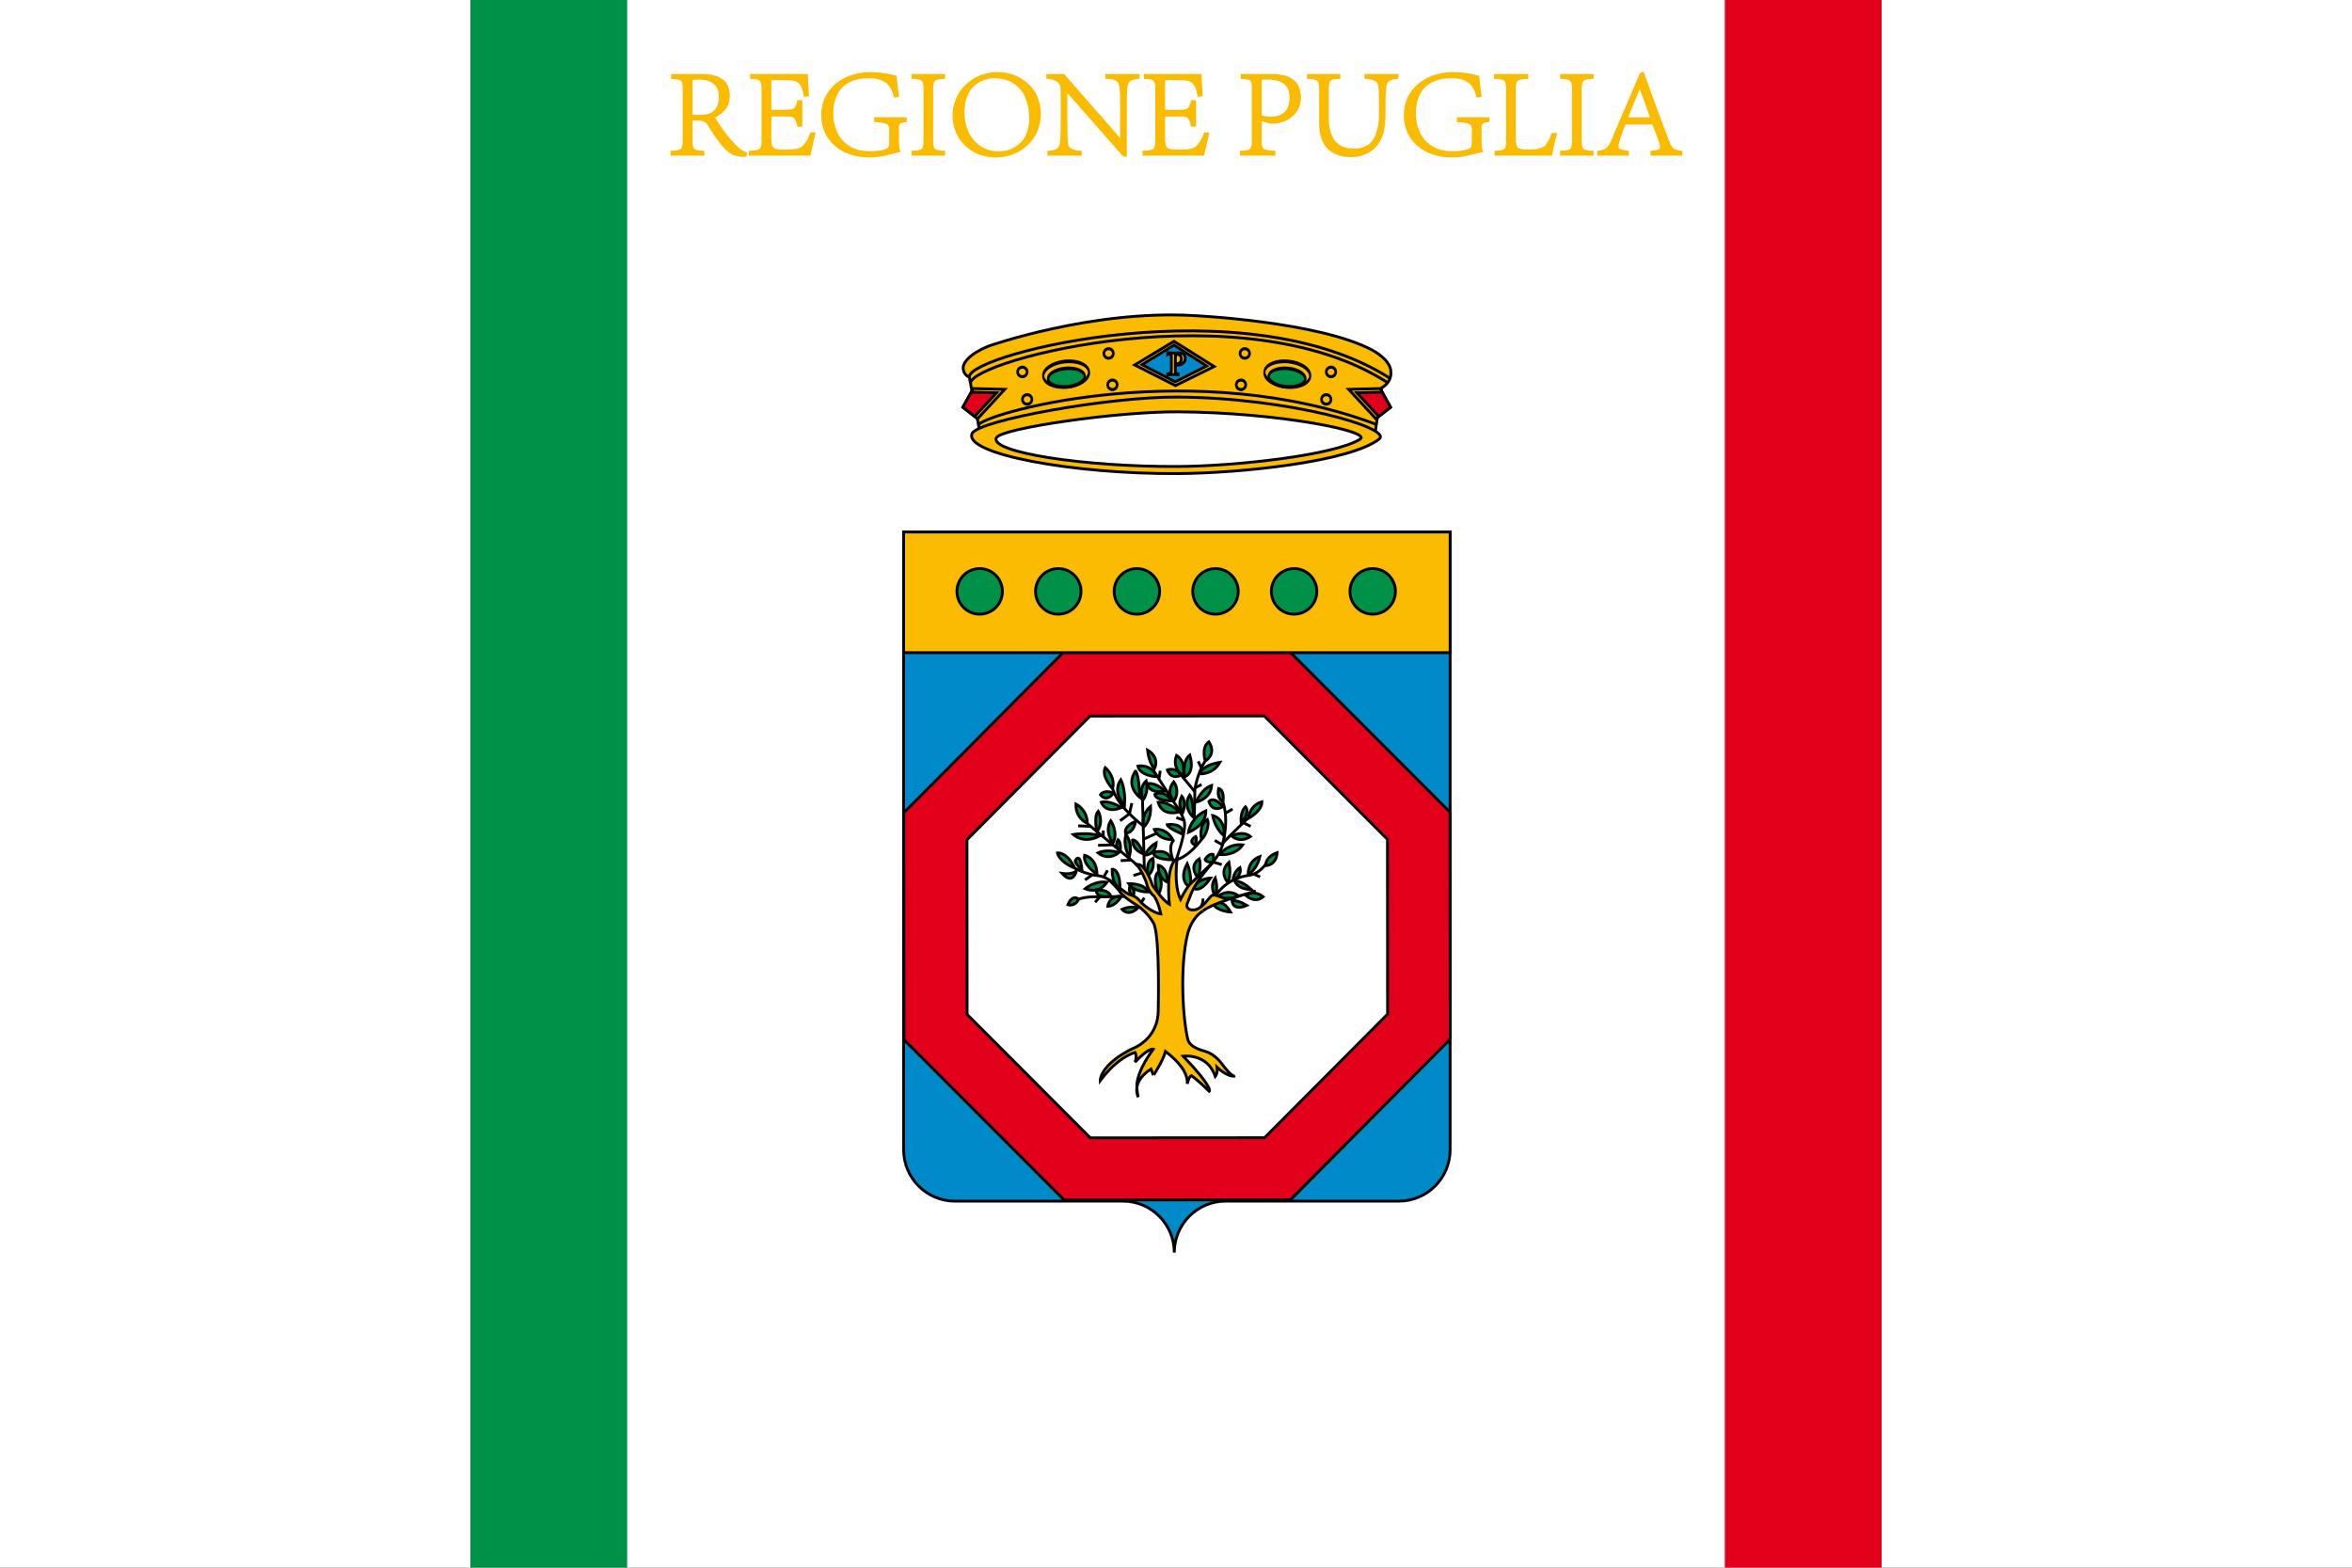 <?xml version="1.0" encoding="UTF-8" standalone="no"?>
<!-- Created with Inkscape (http://www.inkscape.org/) -->

<svg
   xmlns:dc="http://purl.org/dc/elements/1.1/"
   xmlns:cc="http://creativecommons.org/ns#"
   xmlns:rdf="http://www.w3.org/1999/02/22-rdf-syntax-ns#"
   xmlns:svg="http://www.w3.org/2000/svg"
   xmlns="http://www.w3.org/2000/svg"
   xmlns:sodipodi="http://sodipodi.sourceforge.net/DTD/sodipodi-0.dtd"
   xmlns:inkscape="http://www.inkscape.org/namespaces/inkscape"
   version="1.2"
   width="750"
   height="500"
   viewBox="0 0 750 500"
   id="svg2"
   xml:space="preserve"
   inkscape:version="0.48.5 r10040"
   sodipodi:docname="Flag_of_Apulia.svg"><rect x="0" y="0" width="750" height="500" fill="#333333" stroke="none"/><sodipodi:namedview
   pagecolor="#ffffff"
   bordercolor="#666666"
   borderopacity="1"
   objecttolerance="10"
   gridtolerance="10"
   guidetolerance="10"
   inkscape:pageopacity="0"
   inkscape:pageshadow="2"
   inkscape:window-width="1920"
   inkscape:window-height="1001"
   id="namedview129"
   showgrid="false"
   inkscape:zoom="1.044"
   inkscape:cx="343.7977"
   inkscape:cy="297.27869"
   inkscape:window-x="-9"
   inkscape:window-y="-9"
   inkscape:window-maximized="1"
   inkscape:current-layer="g3228" /><defs
   id="defs1518">
	
	
	
	
	
	
	
	
	
	
	
	
	
	
	
	
	
	

</defs>
<style
   type="text/css"
   id="style4" />


<g
   id="g3228"><path
     d="M -1.775e-6,0 750,0 750,500 -1.7749999e-6,500 z"
     id="rect4-5"
     style="fill:#ffffff;fill-opacity:1"
     inkscape:connector-curvature="0" /><path
     d="m 150,0 50,0 0,500 -50,0 z"
     id="rect4"
     style="fill:#009149;fill-opacity:1"
     inkscape:connector-curvature="0" /><path
     d="m 550,0 50,0 0,500 -50,0 z"
     id="rect8"
     style="fill:#e2001a;fill-opacity:1"
     inkscape:connector-curvature="0" /><g
     transform="matrix(0.5,0,0,0.5,349.713,100.007)"
     id="text3008"
     style="font-size:144px;font-style:normal;font-variant:normal;font-weight:300;font-stretch:normal;line-height:125%;letter-spacing:0px;word-spacing:0px;fill:#fabb00;fill-opacity:1;stroke:none;stroke-width:1.5;stroke-miterlimit:4;stroke-opacity:1;font-family:Adobe Song Std L;-inkscape-font-specification:Adobe Song Std L Light"><path
       d="m -258.739,-125.742 0,-22.56 c 0.005,-0.738 0.075,-1.222 0.21,-1.45 0.135,-0.228 0.305,-0.332 0.51,-0.31 0.357,-0.042 0.883,-0.078 1.58,-0.11 0.697,-0.032 1.583,-0.048 2.66,-0.05 4.217,-0.025 7.563,0.945 10.04,2.91 2.477,1.965 3.743,5.075 3.8,9.33 -0.008,2.275 -0.372,4.225 -1.09,5.85 -0.718,1.625 -1.742,2.955 -3.07,3.99 -1.062,0.87 -2.378,1.49 -3.95,1.86 -1.572,0.37 -3.508,0.55 -5.81,0.54 z m -12.08,24 19.6,0 0,-1.12 c -3.323,-0.078 -5.437,-0.662 -6.34,-1.75 -0.903,-1.088 -1.297,-3.172 -1.18,-6.25 l 0,-13.28 c 3.317,-0.057 5.783,0.077 7.4,0.4 1.617,0.323 2.883,1.177 3.8,2.56 3.954,6.47 7.21,11.139 9.766,14.009 2.556,2.87 4.845,4.641 6.868,5.315 2.023,0.674 4.211,0.953 6.566,0.836 l 0.24,-1.04 c -2.108,-0.648 -4.392,-2.272 -6.85,-4.87 -2.458,-2.598 -4.682,-5.162 -6.67,-7.69 -1.302,-1.772 -2.638,-3.708 -4.01,-5.81 -1.372,-2.102 -2.408,-3.818 -3.11,-5.15 3.102,-1.367 5.498,-3.133 7.19,-5.3 1.692,-2.167 2.548,-4.933 2.57,-8.3 -0.195,-5.007 -1.965,-8.393 -5.31,-10.16 -3.345,-1.767 -7.095,-2.593 -11.25,-2.48 l -18.88,0 0,1.2 c 3.247,0.135 5.313,0.685 6.2,1.65 0.887,0.965 1.273,2.975 1.16,6.03 l 0,32.08 c 0.122,3.078 -0.282,5.162 -1.21,6.25 -0.928,1.088 -3.112,1.672 -6.55,1.75 z"
       id="path3894"
       style="font-size:80px;fill:#fabb00;stroke:#fabb00;-inkscape-font-specification:Adobe Song Std L Light;fill-opacity:1;stroke-opacity:1;stroke-width:2;stroke-miterlimit:4;stroke-dasharray:none"
       inkscape:connector-curvature="0" /><path
       d="m -220.826,-101.743 37.44,0 c 0.355,-1.538 0.825,-3.642 1.41,-6.31 0.585,-2.668 1.075,-4.832 1.47,-6.49 l -1.36,0 c -0.632,1.81 -1.368,3.39 -2.21,4.74 -0.842,1.35 -1.598,2.41 -2.27,3.18 -1.325,1.422 -3.075,2.298 -5.25,2.63 -2.175,0.332 -4.505,0.468 -6.99,0.41 -3.318,0.157 -5.802,-0.157 -7.45,-0.94 -1.648,-0.783 -2.472,-2.977 -2.47,-6.58 l 0,-15.6 9.36,0 c 2.957,-0.115 5.063,0.195 6.32,0.93 1.257,0.735 2.163,2.585 2.72,5.55 l 1.36,0 0,-14.88 -1.36,0 c -0.507,2.602 -1.373,4.298 -2.6,5.09 -1.227,0.792 -3.373,1.148 -6.44,1.07 l -9.36,0 0,-18.72 c -0.042,-1.003 0.062,-1.637 0.31,-1.9 0.248,-0.263 0.892,-0.377 1.93,-0.34 l 7.52,0 c 4.667,-0.07 7.813,0.67 9.44,2.22 1.627,1.55 2.773,4.33 3.44,8.34 l 1.36,-0.24 c -0.17,-2.4 -0.33,-4.68 -0.48,-6.84 -0.15,-2.16 -0.23,-3.96 -0.24,-5.4 l -34.8,0 0,1.12 c 3.208,0.067 5.252,0.673 6.13,1.82 0.878,1.147 1.262,3.393 1.15,6.74 l 0,31.36 c 0.133,3 -0.273,5.04 -1.22,6.12 -0.947,1.08 -3.233,1.68 -6.86,1.8 z"
       id="path3896"
       style="font-size:80px;fill:#fabb00;stroke:#fabb00;-inkscape-font-specification:Adobe Song Std L Light;fill-opacity:1;stroke-opacity:1;stroke-width:2;stroke-miterlimit:4;stroke-dasharray:none"
       inkscape:connector-curvature="0" /><path
       d="m -122.147,-124.222 -18.72,0 0,1.12 c 4.387,0.262 7.113,0.878 8.18,1.85 1.067,0.972 1.513,2.648 1.34,5.03 l 0,6.96 c 0.01,1.717 -0.25,2.963 -0.78,3.74 -0.53,0.777 -1.39,1.343 -2.58,1.7 -1.212,0.403 -2.688,0.717 -4.43,0.94 -1.742,0.223 -3.678,0.337 -5.81,0.34 -5.863,-0.1 -10.563,-1.42 -14.101,-3.961 -3.537,-2.541 -6.092,-5.705 -7.665,-9.49 -1.573,-3.786 -2.344,-7.595 -2.314,-11.428 0.017,-7.462 2.003,-13.258 5.96,-17.39 3.957,-4.132 9.783,-6.228 17.48,-6.29 4.153,-0.12 7.707,0.66 10.66,2.34 2.953,1.68 5.107,4.98 6.46,9.9 l 1.28,-0.16 c -0.357,-2.518 -0.643,-4.822 -0.86,-6.91 -0.217,-2.088 -0.383,-3.732 -0.5,-4.93 -1.415,-0.44 -3.505,-0.9 -6.27,-1.38 -2.765,-0.48 -5.875,-0.74 -9.33,-0.78 -5.339,0.005 -10.314,1.017 -14.927,3.034 -4.613,2.017 -8.35,5.008 -11.212,8.972 -2.862,3.964 -4.335,8.869 -4.421,14.714 0.15,7.723 2.93,13.916 8.34,18.58 5.41,4.663 12.55,7.057 21.42,7.18 3.318,-0.057 6.582,-0.443 9.79,-1.16 3.208,-0.717 6.132,-1.423 8.77,-2.12 -0.31,-0.808 -0.51,-1.792 -0.6,-2.95 -0.09,-1.158 -0.13,-2.442 -0.12,-3.85 l 0,-7.2 c -0.088,-1.715 0.148,-2.945 0.71,-3.69 0.562,-0.745 1.978,-1.275 4.25,-1.59 z"
       id="path3898"
       style="font-size:80px;fill:#fabb00;stroke:#fabb00;-inkscape-font-specification:Adobe Song Std L Light;fill-opacity:1;stroke-opacity:1;stroke-width:2;stroke-miterlimit:4;stroke-dasharray:none"
       inkscape:connector-curvature="0" /><path
       d="m -117.065,-101.743 19.36,0 0,-1.12 c -3.327,-0.078 -5.453,-0.662 -6.38,-1.75 -0.927,-1.088 -1.333,-3.172 -1.22,-6.25 l 0,-31.84 c -0.113,-3.038 0.293,-5.102 1.22,-6.19 0.927,-1.088 3.053,-1.692 6.38,-1.81 l 0,-1.12 -19.36,0 0,1.12 c 3.362,0.118 5.498,0.722 6.41,1.81 0.912,1.088 1.308,3.152 1.19,6.19 l 0,31.84 c 0.118,3.078 -0.278,5.162 -1.19,6.25 -0.912,1.088 -3.048,1.672 -6.41,1.75 z"
       id="path3900"
       style="font-size:80px;fill:#fabb00;stroke:#fabb00;-inkscape-font-specification:Adobe Song Std L Light;fill-opacity:1;stroke-opacity:1;stroke-width:2;stroke-miterlimit:4;stroke-dasharray:none"
       inkscape:connector-curvature="0" /><path
       d="m -62.717,-153.022 c -5.965,0.083 -11.048,1.41 -15.25,3.982 -4.202,2.572 -7.413,5.89 -9.632,9.955 -2.22,4.065 -3.339,8.379 -3.357,12.942 0.188,7.542 2.772,13.658 7.75,18.35 4.978,4.692 11.221,7.108 18.73,7.25 7.813,-0.128 14.366,-2.632 19.66,-7.51 5.293,-4.878 8.047,-11.361 8.26,-19.45 -0.255,-7.853 -2.945,-14.046 -8.07,-18.58 -5.125,-4.533 -11.155,-6.847 -18.09,-6.94 z m -2.32,1.92 c 6.595,-0.012 12.045,2.212 16.35,6.67 4.305,4.458 6.535,11.222 6.69,20.29 -0.182,7.133 -2.258,12.527 -6.23,16.18 -3.972,3.653 -8.748,5.487 -14.33,5.5 -6.62,-0.108 -12.04,-2.492 -16.26,-7.15 -4.22,-4.658 -6.4,-10.942 -6.54,-18.85 0.182,-7.693 2.238,-13.386 6.17,-17.08 3.932,-3.693 8.648,-5.547 14.15,-5.56 z"
       id="path3902"
       style="font-size:80px;fill:#fabb00;stroke:#fabb00;-inkscape-font-specification:Adobe Song Std L Light;fill-opacity:1;stroke-opacity:1;stroke-width:2;stroke-miterlimit:4;stroke-dasharray:none"
       inkscape:connector-curvature="0" /><path
       d="m -30.438,-101.743 19.92,0 0,-1.12 c -2.653,-0.2 -4.647,-0.66 -5.98,-1.38 -1.333,-0.72 -2.167,-1.7 -2.5,-2.94 -0.27,-1.088 -0.45,-2.812 -0.54,-5.17 -0.09,-2.358 -0.15,-5.542 -0.18,-9.55 l 0,-21.28 0.16,0 36.88,41.999 0.88,0 0,-31.2 c -0.012,-3.722 0.032,-6.698 0.13,-8.93 0.098,-2.232 0.322,-3.948 0.67,-5.15 0.332,-1.167 1.068,-2.113 2.21,-2.84 1.142,-0.727 2.858,-1.193 5.15,-1.4 l 0,-1.12 -19.84,0 0,1.12 c 4.488,0.068 7.232,1.252 8.23,3.55 0.998,2.298 1.402,7.222 1.21,14.77 l 0,22.8 -0.24,0 -36.96,-42.239 -9.84,0 0,1.12 c 2.073,0.233 3.647,0.587 4.72,1.06 1.073,0.473 1.927,1.107 2.56,1.9 0.707,0.678 1.193,1.422 1.46,2.23 0.267,0.808 0.393,2.892 0.38,6.25 l 0,17.36 c 0.003,4.005 -0.063,7.195 -0.2,9.57 -0.137,2.375 -0.363,4.145 -0.68,5.31 -0.302,1.133 -1.058,2.067 -2.27,2.8 -1.212,0.733 -2.988,1.187 -5.33,1.36 z"
       id="path3904"
       style="font-size:80px;fill:#fabb00;stroke:#fabb00;-inkscape-font-specification:Adobe Song Std L Light;fill-opacity:1;stroke-opacity:1;stroke-width:2;stroke-miterlimit:4;stroke-dasharray:none"
       inkscape:connector-curvature="0" /><path
       d="m 30.267,-101.743 37.44,0 c 0.355,-1.538 0.825,-3.642 1.41,-6.31 0.585,-2.668 1.075,-4.832 1.47,-6.49 l -1.36,0 c -0.632,1.81 -1.368,3.39 -2.21,4.74 -0.842,1.35 -1.598,2.41 -2.27,3.18 -1.325,1.422 -3.075,2.298 -5.25,2.63 -2.175,0.332 -4.505,0.468 -6.99,0.41 -3.318,0.157 -5.802,-0.157 -7.45,-0.94 -1.648,-0.783 -2.472,-2.977 -2.47,-6.58 l 0,-15.6 9.36,0 c 2.957,-0.115 5.063,0.195 6.32,0.93 1.257,0.735 2.163,2.585 2.72,5.55 l 1.36,0 0,-14.88 -1.36,0 c -0.507,2.602 -1.373,4.298 -2.6,5.09 -1.227,0.792 -3.373,1.148 -6.44,1.07 l -9.36,0 0,-18.72 c -0.042,-1.003 0.062,-1.637 0.31,-1.9 0.248,-0.263 0.892,-0.377 1.93,-0.34 l 7.52,0 c 4.667,-0.07 7.813,0.67 9.44,2.22 1.627,1.55 2.773,4.33 3.44,8.34 l 1.36,-0.24 c -0.17,-2.4 -0.33,-4.68 -0.48,-6.84 -0.15,-2.16 -0.23,-3.96 -0.24,-5.4 l -34.8,0 0,1.12 c 3.208,0.067 5.252,0.673 6.13,1.82 0.878,1.147 1.262,3.393 1.15,6.74 l 0,31.36 c 0.133,3 -0.273,5.04 -1.22,6.12 -0.947,1.08 -3.233,1.68 -6.86,1.8 z"
       id="path3906"
       style="font-size:80px;fill:#fabb00;stroke:#fabb00;-inkscape-font-specification:Adobe Song Std L Light;fill-opacity:1;stroke-opacity:1;stroke-width:2;stroke-miterlimit:4;stroke-dasharray:none"
       inkscape:connector-curvature="0" /><path
       d="m 104.23,-148.062 c -0.002,-0.813 0.062,-1.347 0.19,-1.6 0.128,-0.253 0.332,-0.387 0.61,-0.4 0.35,-0.077 0.85,-0.123 1.5,-0.14 0.65,-0.017 1.51,-0.023 2.58,-0.02 4.925,-0.015 8.635,1.015 11.13,3.09 2.495,2.075 3.745,5.285 3.75,9.63 -0.095,4.6 -1.365,7.92 -3.81,9.96 -2.445,2.04 -5.495,3.04 -9.15,3 -1.873,-0.025 -3.367,-0.175 -4.48,-0.45 -1.113,-0.275 -1.887,-0.525 -2.32,-0.75 z m -11.84,46.319 20.56,0 0,-1.12 c -3.933,-0.147 -6.407,-0.733 -7.42,-1.76 -1.013,-1.027 -1.447,-3.053 -1.3,-6.08 l 0,-13.28 6.4,1.76 c 2.597,0.275 5.322,-0.097 8.175,-1.114 2.852,-1.017 5.287,-2.728 7.304,-5.132 2.017,-2.404 3.071,-5.549 3.161,-9.434 -0.122,-4.352 -1.256,-7.523 -3.401,-9.511 -2.146,-1.988 -4.571,-3.238 -7.277,-3.751 -2.706,-0.513 -4.959,-0.732 -6.761,-0.658 l -18.96,0 0,1.2 c 3.373,0.07 5.427,0.63 6.16,1.68 0.733,1.05 1.027,3.13 0.88,6.24 l 0,31.84 c 0.117,3.078 -0.277,5.162 -1.18,6.25 -0.903,1.088 -3.017,1.672 -6.34,1.75 z"
       id="path3908"
       style="font-size:80px;fill:#fabb00;stroke:#fabb00;-inkscape-font-specification:Adobe Song Std L Light;fill-opacity:1;stroke-opacity:1;stroke-width:2;stroke-miterlimit:4;stroke-dasharray:none"
       inkscape:connector-curvature="0" /><path
       d="m 183.183,-131.822 c 0.008,-4.298 0.092,-7.502 0.25,-9.61 0.158,-2.108 0.342,-3.732 0.55,-4.87 0.21,-1.238 0.95,-2.222 2.22,-2.95 1.27,-0.728 3.01,-1.212 5.22,-1.45 l 0,-1.12 -19.68,0 0,1.12 c 2.775,0.272 4.845,0.768 6.21,1.49 1.365,0.722 2.175,1.718 2.43,2.99 0.272,1.105 0.448,2.715 0.53,4.83 0.082,2.115 0.118,5.305 0.11,9.57 l 0,4.24 c 0.038,7.063 -1.218,12.697 -3.77,16.9 -2.552,4.203 -6.868,6.357 -12.95,6.46 -5.445,0.035 -9.675,-1.595 -12.69,-4.89 -3.015,-3.295 -4.545,-8.465 -4.59,-15.51 l 0,-17.76 c -0.118,-3.137 0.258,-5.303 1.13,-6.5 0.872,-1.197 2.948,-1.803 6.23,-1.82 l 0,-1.12 -19.28,0 0,1.12 c 3.438,0.197 5.622,0.803 6.55,1.82 0.928,1.017 1.332,3.183 1.21,6.5 l 0,20.24 c 0.003,4.468 0.537,8.072 1.6,10.81 1.063,2.738 2.637,4.922 4.72,6.55 1.858,1.462 3.902,2.498 6.13,3.11 2.228,0.612 4.532,0.908 6.91,0.89 2.84,-0.013 5.54,-0.507 8.1,-1.48 2.56,-0.973 4.74,-2.347 6.54,-4.12 2.433,-2.515 4.107,-5.505 5.02,-8.97 0.913,-3.465 1.347,-7.675 1.3,-12.63 z"
       id="path3910"
       style="font-size:80px;fill:#fabb00;stroke:#fabb00;-inkscape-font-specification:Adobe Song Std L Light;fill-opacity:1;stroke-opacity:1;stroke-width:2;stroke-miterlimit:4;stroke-dasharray:none"
       inkscape:connector-curvature="0" /><path
       d="m 249.415,-124.222 -18.72,0 0,1.12 c 4.387,0.262 7.113,0.878 8.18,1.85 1.067,0.972 1.513,2.648 1.34,5.03 l 0,6.96 c 0.01,1.717 -0.25,2.963 -0.78,3.74 -0.53,0.777 -1.39,1.343 -2.58,1.7 -1.212,0.403 -2.688,0.717 -4.43,0.94 -1.742,0.223 -3.678,0.337 -5.81,0.34 -5.863,-0.1 -10.563,-1.42 -14.101,-3.961 -3.537,-2.541 -6.092,-5.705 -7.665,-9.49 -1.573,-3.786 -2.344,-7.595 -2.314,-11.428 0.017,-7.462 2.003,-13.258 5.96,-17.39 3.957,-4.132 9.783,-6.228 17.48,-6.29 4.153,-0.12 7.707,0.66 10.66,2.34 2.953,1.68 5.107,4.98 6.46,9.9 l 1.28,-0.16 c -0.357,-2.518 -0.643,-4.822 -0.86,-6.91 -0.217,-2.088 -0.383,-3.732 -0.5,-4.93 -1.415,-0.44 -3.505,-0.9 -6.27,-1.38 -2.765,-0.48 -5.875,-0.74 -9.33,-0.78 -5.339,0.005 -10.314,1.017 -14.927,3.034 -4.613,2.017 -8.35,5.008 -11.212,8.972 -2.862,3.964 -4.335,8.869 -4.421,14.714 0.15,7.723 2.93,13.916 8.34,18.58 5.41,4.663 12.55,7.057 21.42,7.18 3.318,-0.057 6.582,-0.443 9.79,-1.16 3.208,-0.717 6.132,-1.423 8.77,-2.12 -0.31,-0.808 -0.51,-1.792 -0.6,-2.95 -0.09,-1.158 -0.13,-2.442 -0.12,-3.85 l 0,-7.2 c -0.088,-1.715 0.148,-2.945 0.71,-3.69 0.562,-0.745 1.978,-1.275 4.25,-1.59 z"
       id="path3912"
       style="font-size:80px;fill:#fabb00;stroke:#fabb00;-inkscape-font-specification:Adobe Song Std L Light;fill-opacity:1;stroke-opacity:1;stroke-width:2;stroke-miterlimit:4;stroke-dasharray:none"
       inkscape:connector-curvature="0" /><path
       d="m 290.977,-114.222 c -0.668,1.77 -1.392,3.31 -2.17,4.62 -0.778,1.31 -1.442,2.33 -1.99,3.06 -0.942,0.96 -2.318,1.68 -4.13,2.16 -1.812,0.48 -3.928,0.72 -6.35,0.72 -3.99,0.167 -6.69,-0.227 -8.1,-1.18 -1.41,-0.953 -2.07,-3.467 -1.98,-7.54 l 0,-30.32 c -0.122,-3.038 0.302,-5.102 1.27,-6.19 0.968,-1.088 3.212,-1.692 6.73,-1.81 l 0,-1.12 -19.84,0 0,1.12 c 3.435,0.118 5.605,0.722 6.51,1.81 0.905,1.088 1.295,3.152 1.17,6.19 l 0,31.44 c 0.118,3.27 -0.258,5.47 -1.13,6.6 -0.872,1.13 -2.948,1.73 -6.23,1.8 l 0,1.12 34.8,0 c 0.33,-1.895 0.81,-4.085 1.44,-6.57 0.63,-2.485 1.11,-4.455 1.44,-5.91 z"
       id="path3914"
       style="font-size:80px;fill:#fabb00;stroke:#fabb00;-inkscape-font-specification:Adobe Song Std L Light;fill-opacity:1;stroke-opacity:1;stroke-width:2;stroke-miterlimit:4;stroke-dasharray:none"
       inkscape:connector-curvature="0" /><path
       d="m 296.529,-101.743 19.36,0 0,-1.12 c -3.327,-0.078 -5.453,-0.662 -6.38,-1.75 -0.927,-1.088 -1.333,-3.172 -1.22,-6.25 l 0,-31.84 c -0.113,-3.038 0.293,-5.102 1.22,-6.19 0.927,-1.088 3.053,-1.692 6.38,-1.81 l 0,-1.12 -19.36,0 0,1.12 c 3.362,0.118 5.498,0.722 6.41,1.81 0.912,1.088 1.308,3.152 1.19,6.19 l 0,31.84 c 0.118,3.078 -0.278,5.162 -1.19,6.25 -0.912,1.088 -3.048,1.672 -6.41,1.75 z"
       id="path3916"
       style="font-size:80px;fill:#fabb00;stroke:#fabb00;-inkscape-font-specification:Adobe Song Std L Light;fill-opacity:1;stroke-opacity:1;stroke-width:2;stroke-miterlimit:4;stroke-dasharray:none"
       inkscape:connector-curvature="0" /><path
       d="m 354.157,-101.743 18.32,0 0,-1.12 c -2.66,-0.335 -4.5,-0.985 -5.52,-1.95 -1.02,-0.965 -2.06,-2.875 -3.12,-5.73 -1.53,-3.888 -3.17,-8.212 -4.92,-12.97 -1.75,-4.758 -3.55,-9.662 -5.4,-14.71 l -5.36,-14.8 -0.96,0.4 -17.36,40.719 c -1.345,3.457 -2.615,5.723 -3.81,6.8 -1.195,1.077 -3.125,1.823 -5.79,2.24 l 0,1.12 18.16,0 0,-1.12 c -2.237,-0.308 -3.903,-0.712 -5,-1.21 -1.097,-0.498 -1.643,-1.402 -1.64,-2.71 0.044,-0.935 0.4,-2.469 1.067,-4.601 0.667,-2.132 1.378,-4.211 2.133,-6.237 0.756,-2.026 1.289,-3.346 1.6,-3.961 l 18.48,0 c 1.518,3.743 2.782,7.017 3.79,9.82 1.008,2.803 1.532,4.757 1.57,5.86 0.025,0.927 -0.445,1.593 -1.41,2 -0.965,0.407 -2.575,0.753 -4.83,1.04 z m -7.6,-43.839 7.76,21.44 -16.8,0 c 1.29,-3.388 2.69,-6.912 4.2,-10.57 1.51,-3.658 3.07,-7.282 4.68,-10.87 z"
       id="path3918"
       style="font-size:80px;fill:#fabb00;stroke:#fabb00;-inkscape-font-specification:Adobe Song Std L Light;fill-opacity:1;stroke-opacity:1;stroke-width:2;stroke-miterlimit:4;stroke-dasharray:none"
       inkscape:connector-curvature="0" /></g><g
     transform="matrix(0.302,0,0,0.303,287.697,81.097)"
     id="layer1"
     inkscape:label="Livello 1"
     style="stroke-width:2.933;stroke-miterlimit:4;stroke-dasharray:none"><path
       sodipodi:nodetypes="cccccccccc"
       inkscape:connector-curvature="0"
       id="path4138-8"
       d="m 578.518,942.516 c 0,29.919 -24.254,54.173 -54.173,54.173 l -182.896,-10e-5 c -29.919,0 -54.173,24.254 -54.173,54.173 0,-29.919 -24.254,-54.173 -54.173,-54.173 l -177.429,10e-5 C 25.754,996.689 1.5,972.435 1.5,942.516 l 0,-650.154 577.018,0 z"
       style="fill:#008ac9;fill-opacity:1;stroke:#000000;stroke-width:2.976;stroke-linecap:butt;stroke-linejoin:miter;stroke-miterlimit:4;stroke-opacity:1;stroke-dasharray:none;stroke-dashoffset:0" /><path
       transform="matrix(1.312,0.24,-0.24,1.312,-1336.846,-716.642)"
       inkscape:transform-center-y="-20.636525"
       inkscape:transform-center-x="68.454545"
       d="m 1519.209,1026.924 -176.155,32.401 -147.472,-101.649 -32.401,-176.155 101.649,-147.472 176.155,-32.401 147.472,101.649 32.401,176.155 z"
       inkscape:randomized="0"
       inkscape:rounded="-3.469447e-018"
       inkscape:flatsided="true"
       sodipodi:arg2="1.3888923"
       sodipodi:arg1="0.99619326"
       sodipodi:r2="117.0094"
       sodipodi:r1="234.01881"
       sodipodi:cy="830.487"
       sodipodi:cx="1392.0197"
       sodipodi:sides="8"
       id="path3856-4"
       style="fill:#e2001a;fill-opacity:1;stroke:#000000;stroke-width:2.231;stroke-linecap:butt;stroke-linejoin:miter;stroke-miterlimit:4;stroke-opacity:1;stroke-dasharray:none;stroke-dashoffset:0"
       sodipodi:type="star" /><path
       transform="matrix(1.01,0.185,-0.185,1.01,-961.854,-388.29)"
       inkscape:transform-center-y="-15.879784"
       inkscape:transform-center-x="52.675661"
       d="m 1519.209,1026.924 -176.155,32.401 -147.472,-101.649 -32.401,-176.155 101.649,-147.472 176.155,-32.401 147.472,101.649 32.401,176.155 z"
       inkscape:randomized="0"
       inkscape:rounded="-3.469447e-018"
       inkscape:flatsided="true"
       sodipodi:arg2="1.3888923"
       sodipodi:arg1="0.99619326"
       sodipodi:r2="117.0094"
       sodipodi:r1="234.01881"
       sodipodi:cy="830.487"
       sodipodi:cx="1392.0197"
       sodipodi:sides="8"
       id="path3856"
       style="fill:#ffffff;stroke:#000000;stroke-width:2.899;stroke-linecap:butt;stroke-linejoin:miter;stroke-miterlimit:4;stroke-opacity:1;stroke-dasharray:none;stroke-dashoffset:0"
       sodipodi:type="star" /><path
       inkscape:connector-curvature="0"
       id="path3900-7"
       d="m 303.895,666.34 c 0,0 -13.097,-6.124 -2.994,-24.871 5.862,13.873 2.994,24.871 2.994,24.871 z"
       style="fill:#009149;fill-opacity:1;stroke:#000000;stroke-width:2.976;stroke-linecap:butt;stroke-linejoin:miter;stroke-miterlimit:4;stroke-opacity:1;stroke-dasharray:none" /><path
       inkscape:connector-curvature="0"
       id="path3902-4"
       d="m 312.002,655.966 c 0,0 -10.228,-11.498 1.621,-19.622 2.994,8.498 -1.621,19.622 -1.621,19.622 z"
       style="fill:#009149;fill-opacity:1;stroke:#000000;stroke-width:2.976;stroke-linecap:butt;stroke-linejoin:miter;stroke-miterlimit:4;stroke-opacity:1;stroke-dasharray:none" /><path
       inkscape:connector-curvature="0"
       id="path3904-0"
       d="m 325.598,656.591 c 0,0 -10.228,-0.125 -19.333,9.248 0,0 6.112,9.748 19.333,-9.248 z"
       style="fill:#009149;fill-opacity:1;stroke:#000000;stroke-width:2.976;stroke-linecap:butt;stroke-linejoin:miter;stroke-miterlimit:4;stroke-opacity:1;stroke-dasharray:none" /><path
       inkscape:connector-curvature="0"
       id="path3906-9"
       d="m 327.593,640.469 c 0,0 -7.359,-0.875 -7.858,-3.374 0,0 3.867,-6.874 8.606,-5.374 0,0 1.247,3.749 -0.624,9.248"
       style="fill:#009149;fill-opacity:1;stroke:#000000;stroke-width:2.976;stroke-linecap:butt;stroke-linejoin:miter;stroke-miterlimit:4;stroke-opacity:1;stroke-dasharray:none" /><path
       sodipodi:nodetypes="cc"
       inkscape:connector-curvature="0"
       id="path3908-4"
       d="m 330.088,674.776 c 0,0 -5.987,-8.873 0.499,-18.247 3.742,14.248 -0.499,18.247 -0.499,18.247 z"
       style="fill:#009149;fill-opacity:1;stroke:#000000;stroke-width:2.976;stroke-linecap:butt;stroke-linejoin:miter;stroke-miterlimit:4;stroke-opacity:1;stroke-dasharray:none" /><path
       inkscape:connector-curvature="0"
       id="path3910-8"
       d="m 343.746,661.153 c 0,0 -9.978,-10.873 1.247,-21.121 2.869,15.247 -1.247,21.121 -1.247,21.121 z"
       style="fill:#009149;fill-opacity:1;stroke:#000000;stroke-width:2.976;stroke-linecap:butt;stroke-linejoin:miter;stroke-miterlimit:4;stroke-opacity:1;stroke-dasharray:none" /><path
       inkscape:connector-curvature="0"
       id="path3912-8"
       d="m 333.83,675.713 c 0,0 9.479,-8.873 21.578,-0.25 -13.346,6.374 -21.578,0.25 -21.578,0.25 z"
       style="fill:#009149;fill-opacity:1;stroke:#000000;stroke-width:2.976;stroke-linecap:butt;stroke-linejoin:miter;stroke-miterlimit:4;stroke-opacity:1;stroke-dasharray:none" /><path
       inkscape:connector-curvature="0"
       id="path3914-2"
       d="m 349.296,658.716 c 0,0 0.125,-8.373 7.359,-13.123 2.37,9.248 -7.359,13.123 -7.359,13.123 z"
       style="fill:#009149;fill-opacity:1;stroke:#000000;stroke-width:2.976;stroke-linecap:butt;stroke-linejoin:miter;stroke-miterlimit:4;stroke-opacity:1;stroke-dasharray:none" /><path
       inkscape:connector-curvature="0"
       id="path3916-4"
       d="m 351.042,659.591 c 0,0 2.245,8.623 17.836,9.248 -10.727,-9.998 -17.836,-9.248 -17.836,-9.248 z"
       style="fill:#009149;fill-opacity:1;stroke:#000000;stroke-width:2.976;stroke-linecap:butt;stroke-linejoin:miter;stroke-miterlimit:4;stroke-opacity:1;stroke-dasharray:none" /><path
       sodipodi:nodetypes="ccc"
       inkscape:connector-curvature="0"
       id="path3918-5"
       d="m 365.261,652.717 c 0,0 -0.873,-13.873 12.348,-18.747 -3.243,14.497 -12.348,18.747 -12.348,18.747 z"
       style="fill:#009149;fill-opacity:1;stroke:#000000;stroke-width:2.976;stroke-linecap:butt;stroke-linejoin:miter;stroke-miterlimit:4;stroke-opacity:1;stroke-dasharray:none" /><path
       inkscape:connector-curvature="0"
       id="path3920"
       d="m 383.596,643.531 c 0,0 -0.374,-9.123 12.223,-13.623 -0.748,13.748 -12.223,13.623 -12.223,13.623 z"
       style="fill:#009149;fill-opacity:1;stroke:#000000;stroke-width:2.976;stroke-linecap:butt;stroke-linejoin:miter;stroke-miterlimit:4;stroke-opacity:1;stroke-dasharray:none" /><path
       inkscape:connector-curvature="0"
       id="path3922"
       d="m 346.677,692.335 c 0,0 -13.845,-0.5 -18.709,-8.623 0,0 9.729,-6.999 18.709,8.623 z"
       style="fill:#009149;fill-opacity:1;stroke:#000000;stroke-width:2.976;stroke-linecap:butt;stroke-linejoin:miter;stroke-miterlimit:4;stroke-opacity:1;stroke-dasharray:none" /><path
       inkscape:connector-curvature="0"
       id="path3924"
       d="m 363.889,685.399 c 0,0 -14.344,6.749 -15.591,-4.749 0,0 4.116,-2 15.591,4.749 z"
       style="fill:#009149;fill-opacity:1;stroke:#000000;stroke-width:2.976;stroke-linecap:butt;stroke-linejoin:miter;stroke-miterlimit:4;stroke-opacity:1;stroke-dasharray:none" /><path
       inkscape:connector-curvature="0"
       id="path3926"
       d="m 362.891,674.963 c 0,0 9.355,8.873 18.21,1.375 -9.604,-7.874 -18.21,-1.375 -18.21,-1.375 z"
       style="fill:#009149;fill-opacity:1;stroke:#000000;stroke-width:2.976;stroke-linecap:butt;stroke-linejoin:miter;stroke-miterlimit:4;stroke-opacity:1;stroke-dasharray:none" /><path
       inkscape:connector-curvature="0"
       id="path3928"
       d="m 232.099,689.584 c 0,0 6.438,8.13 16.581,-1.326 -7.849,-3.005 -16.581,1.326 -16.581,1.326 z"
       style="fill:#009149;fill-opacity:1;stroke:#000000;stroke-width:2.976;stroke-linecap:butt;stroke-linejoin:miter;stroke-miterlimit:4;stroke-opacity:1;stroke-dasharray:none" /><path
       inkscape:connector-curvature="0"
       id="path3930"
       d="m 163.82,630.183 c 0,0 1.323,8.837 18.521,16.084 -8.908,-17.94 -18.521,-16.084 -18.521,-16.084 z"
       style="fill:#009149;fill-opacity:1;stroke:#000000;stroke-width:2.976;stroke-linecap:butt;stroke-linejoin:miter;stroke-miterlimit:4;stroke-opacity:1;stroke-dasharray:none" /><path
       inkscape:connector-curvature="0"
       id="path3932"
       d="m 184.024,649.078 c 0,0 -3.881,15.642 -15.17,2.651 0,0 10.231,1.679 15.17,-2.651 z"
       style="fill:#009149;fill-opacity:1;stroke:#000000;stroke-width:2.976;stroke-linecap:butt;stroke-linejoin:miter;stroke-miterlimit:4;stroke-opacity:1;stroke-dasharray:none" /><path
       inkscape:connector-curvature="0"
       id="path3934"
       d="m 189.764,647.961 c 0,0 -7.497,-6.716 -7.056,-9.721 0,0 5.203,-10.251 7.056,9.721 z"
       style="fill:#009149;fill-opacity:1;stroke:#000000;stroke-width:2.976;stroke-linecap:butt;stroke-linejoin:miter;stroke-miterlimit:4;stroke-opacity:1;stroke-dasharray:none" /><path
       inkscape:connector-curvature="0"
       id="path3936"
       d="m 174.947,684.724 c 0,0 4.057,-11.488 11.289,-5.921 -3.881,8.307 -11.289,5.921 -11.289,5.921 z"
       style="fill:#009149;fill-opacity:1;stroke:#000000;stroke-width:2.976;stroke-linecap:butt;stroke-linejoin:miter;stroke-miterlimit:4;stroke-opacity:1;stroke-dasharray:none" /><path
       inkscape:connector-curvature="0"
       id="path3938"
       d="m 217.017,686.403 c 0,0 1.147,-11.488 14.376,-10.605 -6.35,10.87 -14.376,10.605 -14.376,10.605 z"
       style="fill:#009149;fill-opacity:1;stroke:#000000;stroke-width:2.976;stroke-linecap:butt;stroke-linejoin:miter;stroke-miterlimit:4;stroke-opacity:1;stroke-dasharray:none" /><path
       inkscape:connector-curvature="0"
       id="path3940"
       d="m 205.64,652.468 c 0,0 -15.17,-9.544 -13.053,-19.796 0,0 12.7,2.298 13.053,19.796 z"
       style="fill:#009149;fill-opacity:1;stroke:#000000;stroke-width:2.976;stroke-linecap:butt;stroke-linejoin:miter;stroke-miterlimit:4;stroke-opacity:1;stroke-dasharray:none" /><path
       inkscape:connector-curvature="0"
       id="path3942"
       d="m 229.982,668.287 c 0,0 -8.555,-4.242 -8.29,-20.944 0,0 8.467,-1.326 8.29,20.944 z"
       style="fill:#009149;fill-opacity:1;stroke:#000000;stroke-width:2.976;stroke-linecap:butt;stroke-linejoin:miter;stroke-miterlimit:4;stroke-opacity:1;stroke-dasharray:none" /><path
       inkscape:connector-curvature="0"
       id="path3944"
       d="m 335.2,631.921 c 0,0 8.511,-12.019 24.298,-10.251 -8.07,12.063 -24.298,10.251 -24.298,10.251 z"
       style="fill:#009149;fill-opacity:1;stroke:#000000;stroke-width:2.976;stroke-linecap:butt;stroke-linejoin:miter;stroke-miterlimit:4;stroke-opacity:1;stroke-dasharray:none" /><path
       inkscape:connector-curvature="0"
       id="path3946"
       d="m 347.9,612.391 c 0,0 11.421,-6.407 19.8,0.53 -11.642,7.379 -19.8,-0.53 -19.8,-0.53 z"
       style="fill:#009149;fill-opacity:1;stroke:#000000;stroke-width:2.976;stroke-linecap:butt;stroke-linejoin:miter;stroke-miterlimit:4;stroke-opacity:1;stroke-dasharray:none" /><path
       inkscape:connector-curvature="0"
       id="path3948"
       d="m 340.05,612.258 c 0,0 -9.172,-6.319 -12.259,-21.475 0,0 13.229,2.298 12.259,21.475 z"
       style="fill:#009149;fill-opacity:1;stroke:#000000;stroke-width:2.976;stroke-linecap:butt;stroke-linejoin:miter;stroke-miterlimit:4;stroke-opacity:1;stroke-dasharray:none" /><path
       inkscape:connector-curvature="0"
       id="path3950"
       d="m 338.816,581.328 c 0,0 -10.848,7.379 -15.037,-5.302 0,0 4.674,-6.495 15.037,5.302 z"
       style="fill:#009149;fill-opacity:1;stroke:#000000;stroke-width:2.976;stroke-linecap:butt;stroke-linejoin:miter;stroke-miterlimit:4;stroke-opacity:1;stroke-dasharray:none" /><path
       inkscape:connector-curvature="0"
       id="path3952"
       d="m 338.683,576.114 c 0,0 -6.879,-2.651 -4.542,-13.83 0,0 6.306,1.016 4.542,13.83 z"
       style="fill:#009149;fill-opacity:1;stroke:#000000;stroke-width:2.976;stroke-linecap:butt;stroke-linejoin:miter;stroke-miterlimit:4;stroke-opacity:1;stroke-dasharray:none" /><path
       inkscape:connector-curvature="0"
       id="path3954"
       d="m 365.495,593.833 c 0,0 0.97,-13.698 14.332,-17.498 0.132,9.765 -14.332,17.498 -14.332,17.498 z"
       style="fill:#009149;fill-opacity:1;stroke:#000000;stroke-width:2.976;stroke-linecap:butt;stroke-linejoin:miter;stroke-miterlimit:4;stroke-opacity:1;stroke-dasharray:none" /><path
       inkscape:connector-curvature="0"
       id="path3956"
       d="m 357.954,598.605 c 0,0 -1.676,-11.047 4.454,-17.012 5.468,6.407 -4.454,17.012 -4.454,17.012 z"
       style="fill:#009149;fill-opacity:1;stroke:#000000;stroke-width:2.976;stroke-linecap:butt;stroke-linejoin:miter;stroke-miterlimit:4;stroke-opacity:1;stroke-dasharray:none" /><path
       inkscape:connector-curvature="0"
       id="path3958"
       d="m 193.074,667.839 c 0,0 10.415,-8.873 23.137,-6.811 -9.168,13.435 -23.137,6.811 -23.137,6.811 z"
       style="fill:#009149;fill-opacity:1;stroke:#000000;stroke-width:2.976;stroke-linecap:butt;stroke-linejoin:miter;stroke-miterlimit:4;stroke-opacity:1;stroke-dasharray:none" /><path
       inkscape:connector-curvature="0"
       id="path3960"
       d="m 220.202,675.838 c 0,0 -15.092,3.062 -15.404,-6.436 14.219,-1.187 15.404,6.436 15.404,6.436 z"
       style="fill:#009149;fill-opacity:1;stroke:#000000;stroke-width:2.976;stroke-linecap:butt;stroke-linejoin:miter;stroke-miterlimit:4;stroke-opacity:1;stroke-dasharray:none" /><path
       inkscape:connector-curvature="0"
       id="path3962"
       d="m 259.492,671.276 c 0,0 -13.97,0.562 -20.393,-8.748 0,0 16.776,-0.75 20.393,8.748 z"
       style="fill:#009149;fill-opacity:1;stroke:#000000;stroke-width:2.976;stroke-linecap:butt;stroke-linejoin:miter;stroke-miterlimit:4;stroke-opacity:1;stroke-dasharray:none" /><path
       inkscape:connector-curvature="0"
       id="path3964"
       d="m 243.402,676.525 c 0,0 -5.613,-5.437 -2.806,-11.873 0,0 6.985,3.749 2.806,11.873 z"
       style="fill:#009149;fill-opacity:1;stroke:#000000;stroke-width:2.976;stroke-linecap:butt;stroke-linejoin:miter;stroke-miterlimit:4;stroke-opacity:1;stroke-dasharray:none" /><path
       inkscape:connector-curvature="0"
       id="path3966"
       d="m 259.554,653.904 c 0,0 -3.305,-13.873 5.176,-18.184 2.308,13.373 -5.176,18.184 -5.176,18.184 z"
       style="fill:#009149;fill-opacity:1;stroke:#000000;stroke-width:2.976;stroke-linecap:butt;stroke-linejoin:miter;stroke-miterlimit:4;stroke-opacity:1;stroke-dasharray:none" /><path
       inkscape:connector-curvature="0"
       id="path3968"
       d="m 280.321,661.091 c 0,0 -9.916,-3.062 -9.978,-17.934 0,0 9.479,0.937 9.978,17.934 z"
       style="fill:#009149;fill-opacity:1;stroke:#000000;stroke-width:2.976;stroke-linecap:butt;stroke-linejoin:miter;stroke-miterlimit:4;stroke-opacity:1;stroke-dasharray:none" /><path
       inkscape:connector-curvature="0"
       id="path3970"
       d="m 270.593,673.338 c 0,0 -7.234,-15.872 -0.561,-22.933 7.546,13.56 0.561,22.933 0.561,22.933 z"
       style="fill:#009149;fill-opacity:1;stroke:#000000;stroke-width:2.976;stroke-linecap:butt;stroke-linejoin:miter;stroke-miterlimit:4;stroke-opacity:1;stroke-dasharray:none" /><path
       inkscape:connector-curvature="0"
       id="path3972"
       d="m 284.001,637.345 c 0,0 -18.21,-0.062 -18.959,-7.624 0,0 15.03,-5.374 18.959,7.624 z"
       style="fill:#009149;fill-opacity:1;stroke:#000000;stroke-width:2.976;stroke-linecap:butt;stroke-linejoin:miter;stroke-miterlimit:4;stroke-opacity:1;stroke-dasharray:none" /><path
       inkscape:connector-curvature="0"
       id="path3974"
       d="m 285.622,616.098 c 0,0 -14.219,1.062 -19.458,-10.686 0,0 12.223,-2.437 19.458,10.686 z"
       style="fill:#009149;fill-opacity:1;stroke:#000000;stroke-width:2.976;stroke-linecap:butt;stroke-linejoin:miter;stroke-miterlimit:4;stroke-opacity:1;stroke-dasharray:none" /><path
       inkscape:connector-curvature="0"
       id="path3976"
       d="m 255.181,631.261 c 0,0 -12.036,-3.187 -12.036,-14.685 0,0 4.49,-2.187 12.036,14.685 z"
       style="fill:#009149;fill-opacity:1;stroke:#000000;stroke-width:2.976;stroke-linecap:butt;stroke-linejoin:miter;stroke-miterlimit:4;stroke-opacity:1;stroke-dasharray:none" /><path
       inkscape:connector-curvature="0"
       id="path3978"
       d="m 255.002,602.851 c 0,0 -3.867,-12.06 7.234,-21.684 0.811,15.435 -7.234,21.684 -7.234,21.684 z"
       style="fill:#009149;fill-opacity:1;stroke:#000000;stroke-width:2.976;stroke-linecap:butt;stroke-linejoin:miter;stroke-miterlimit:4;stroke-opacity:1;stroke-dasharray:none" /><path
       sodipodi:nodetypes="ccc"
       inkscape:connector-curvature="0"
       id="path3980"
       d="m 250.821,571.63 c 0,0 -15.529,-11.623 -4.428,-27.933 0.114,-0.021 3.94,5.537 4.428,27.933 z"
       style="fill:#009149;fill-opacity:1;stroke:#000000;stroke-width:2.976;stroke-linecap:butt;stroke-linejoin:miter;stroke-miterlimit:4;stroke-opacity:1;stroke-dasharray:none" /><path
       inkscape:connector-curvature="0"
       id="path3982"
       d="m 254.29,574.504 c 0,0 -5.675,-11.81 3.305,-20.184 3.118,12.185 -3.305,20.184 -3.305,20.184 z"
       style="fill:#009149;fill-opacity:1;stroke:#000000;stroke-width:2.976;stroke-linecap:butt;stroke-linejoin:miter;stroke-miterlimit:4;stroke-opacity:1;stroke-dasharray:none" /><path
       inkscape:connector-curvature="0"
       id="path3984"
       d="m 268.722,549.923 c 0,0 -17.462,-0.562 -19.894,-11.248 0,0 13.97,-2.749 19.894,11.248 z"
       style="fill:#009149;fill-opacity:1;stroke:#000000;stroke-width:2.976;stroke-linecap:butt;stroke-linejoin:miter;stroke-miterlimit:4;stroke-opacity:1;stroke-dasharray:none" /><path
       inkscape:connector-curvature="0"
       id="path3986"
       d="m 266.227,541.737 c 0,0 -5.737,-6.311 -7.172,-19.872 0,0 13.284,7.061 7.172,19.872 z"
       style="fill:#009149;fill-opacity:1;stroke:#000000;stroke-width:2.976;stroke-linecap:butt;stroke-linejoin:miter;stroke-miterlimit:4;stroke-opacity:1;stroke-dasharray:none" /><path
       inkscape:connector-curvature="0"
       id="path3988"
       d="m 286.932,575.481 c 0,0 -9.355,-8.748 -0.249,-20.184 0,0 7.359,8.936 0.249,20.184 z"
       style="fill:#009149;fill-opacity:1;stroke:#000000;stroke-width:2.976;stroke-linecap:butt;stroke-linejoin:miter;stroke-miterlimit:4;stroke-opacity:1;stroke-dasharray:none" /><path
       inkscape:connector-curvature="0"
       id="path3990"
       d="m 277.141,565.232 c 0,0 -15.716,3.499 -18.46,-7.874 0,0 8.544,-2.499 18.46,7.874 z"
       style="fill:#009149;fill-opacity:1;stroke:#000000;stroke-width:2.976;stroke-linecap:butt;stroke-linejoin:miter;stroke-miterlimit:4;stroke-opacity:1;stroke-dasharray:none" /><path
       inkscape:connector-curvature="0"
       id="path3992"
       d="m 284.999,575.481 c 0,0 -17.4,-0.188 -18.335,-6.936 0,0 9.23,-5.874 18.335,6.936 z"
       style="fill:#009149;fill-opacity:1;stroke:#000000;stroke-width:2.976;stroke-linecap:butt;stroke-linejoin:miter;stroke-miterlimit:4;stroke-opacity:1;stroke-dasharray:none" /><path
       inkscape:connector-curvature="0"
       id="path3994"
       d="m 292.857,586.854 c 0,0 -17.961,6.061 -22.638,-10.123 0,0 9.666,-1.437 22.638,10.123 z"
       style="fill:#009149;fill-opacity:1;stroke:#000000;stroke-width:2.976;stroke-linecap:butt;stroke-linejoin:miter;stroke-miterlimit:4;stroke-opacity:1;stroke-dasharray:none" /><path
       inkscape:connector-curvature="0"
       id="path3996"
       d="m 256.264,632.496 c 0,0 3.704,-8.44 11.906,-12.991 -0.529,12.991 -11.906,12.991 -11.906,12.991 z"
       style="fill:#009149;fill-opacity:1;stroke:#000000;stroke-width:2.976;stroke-linecap:butt;stroke-linejoin:miter;stroke-miterlimit:4;stroke-opacity:1;stroke-dasharray:none" /><path
       inkscape:connector-curvature="0"
       id="path3998"
       d="m 239.86,633.865 c 0,0 -7.232,-9.898 -3.616,-23.065 0,0 7.585,8.616 3.616,23.065 z"
       style="fill:#009149;fill-opacity:1;stroke:#000000;stroke-width:2.976;stroke-linecap:butt;stroke-linejoin:miter;stroke-miterlimit:4;stroke-opacity:1;stroke-dasharray:none" /><path
       inkscape:connector-curvature="0"
       id="path4000"
       d="m 228.879,629.756 c 0,0 -10.407,9.456 -22.181,0.353 0,0 8.467,-4.463 22.181,-0.353 z"
       style="fill:#009149;fill-opacity:1;stroke:#000000;stroke-width:2.976;stroke-linecap:butt;stroke-linejoin:miter;stroke-miterlimit:4;stroke-opacity:1;stroke-dasharray:none" /><path
       inkscape:connector-curvature="0"
       id="path4002"
       d="m 230.335,627.635 c 0,0 -6.968,-2.386 -2.47,-11.444 0,0 3.396,2.342 2.47,11.444 z"
       style="fill:#009149;fill-opacity:1;stroke:#000000;stroke-width:2.976;stroke-linecap:butt;stroke-linejoin:miter;stroke-miterlimit:4;stroke-opacity:1;stroke-dasharray:none" /><path
       inkscape:connector-curvature="0"
       id="path4004"
       d="m 222.485,619.903 c 0,0 -9.481,-12.416 -2.249,-23.64 0,0 8.29,12.505 2.249,23.64 z"
       style="fill:#009149;fill-opacity:1;stroke:#000000;stroke-width:2.976;stroke-linecap:butt;stroke-linejoin:miter;stroke-miterlimit:4;stroke-opacity:1;stroke-dasharray:none" /><path
       inkscape:connector-curvature="0"
       id="path4006"
       d="m 246.386,597.014 c 0,0 -12.259,4.154 -10.628,12.46 0,0 8.379,0.53 10.628,-12.46 z"
       style="fill:#009149;fill-opacity:1;stroke:#000000;stroke-width:2.976;stroke-linecap:butt;stroke-linejoin:miter;stroke-miterlimit:4;stroke-opacity:1;stroke-dasharray:none" /><path
       inkscape:connector-curvature="0"
       id="path4008"
       d="m 210.182,576.732 c 0,0 3.925,12.681 21.123,5.788 -12.744,-8.307 -21.123,-5.788 -21.123,-5.788 z"
       style="fill:#009149;fill-opacity:1;stroke:#000000;stroke-width:2.976;stroke-linecap:butt;stroke-linejoin:miter;stroke-miterlimit:4;stroke-opacity:1;stroke-dasharray:none" /><path
       inkscape:connector-curvature="0"
       id="path4010"
       d="m 234.788,579.826 c 0,0 -13.538,-12.814 -3.969,-26.733 0,0 5.159,9.323 3.969,26.733 z"
       style="fill:#009149;fill-opacity:1;stroke:#000000;stroke-width:2.976;stroke-linecap:butt;stroke-linejoin:miter;stroke-miterlimit:4;stroke-opacity:1;stroke-dasharray:none" /><path
       inkscape:connector-curvature="0"
       id="path4012"
       d="m 222.132,562.681 c 0,0 -12.303,-13.256 -7.761,-22.358 0,0 11.157,9.102 7.761,22.358 z"
       style="fill:#009149;fill-opacity:1;stroke:#000000;stroke-width:2.976;stroke-linecap:butt;stroke-linejoin:miter;stroke-miterlimit:4;stroke-opacity:1;stroke-dasharray:none" /><path
       inkscape:connector-curvature="0"
       id="path4014"
       d="m 222.97,567.188 c 0,0 -6.659,10.516 -13.714,1.679 0,0 3.572,-5.921 13.714,-1.679 z"
       style="fill:#009149;fill-opacity:1;stroke:#000000;stroke-width:2.976;stroke-linecap:butt;stroke-linejoin:miter;stroke-miterlimit:4;stroke-opacity:1;stroke-dasharray:none" /><path
       inkscape:connector-curvature="0"
       id="path4016"
       d="m 180.592,610.756 c 0,0 10.584,10.649 27.958,1.458 -12.48,-4.286 -27.958,-1.458 -27.958,-1.458 z"
       style="fill:#009149;fill-opacity:1;stroke:#000000;stroke-width:2.976;stroke-linecap:butt;stroke-linejoin:miter;stroke-miterlimit:4;stroke-opacity:1;stroke-dasharray:none" /><path
       inkscape:connector-curvature="0"
       id="path4018"
       d="m 205.64,607.972 c 0,0 -3.837,-16.084 1.323,-21.695 0,0 6.482,10.428 -1.323,21.695 z"
       style="fill:#009149;fill-opacity:1;stroke:#000000;stroke-width:2.976;stroke-linecap:butt;stroke-linejoin:miter;stroke-miterlimit:4;stroke-opacity:1;stroke-dasharray:none" /><path
       inkscape:connector-curvature="0"
       id="path4020"
       d="m 195.409,599.003 c 0,0 -12.568,-5.258 -11.995,-20.326 0,0 11.995,5.656 11.995,20.326 z"
       style="fill:#009149;fill-opacity:1;stroke:#000000;stroke-width:2.976;stroke-linecap:butt;stroke-linejoin:miter;stroke-miterlimit:4;stroke-opacity:1;stroke-dasharray:none" /><path
       inkscape:connector-curvature="0"
       id="path4022"
       d="m 309.82,622.16 c 0,0 -9.417,-3.312 0.125,-9.436 1.372,1.312 -0.125,9.436 -0.125,9.436 z"
       style="fill:#009149;fill-opacity:1;stroke:#000000;stroke-width:2.976;stroke-linecap:butt;stroke-linejoin:miter;stroke-miterlimit:4;stroke-opacity:1;stroke-dasharray:none" /><path
       sodipodi:nodetypes="ccc"
       inkscape:connector-curvature="0"
       id="path4024"
       d="m 315.931,615.224 c 0,0 -3.243,-14.372 6.237,-20.371 3.353,7.546 -4.642,21.969 -6.237,20.371 z"
       style="fill:#009149;fill-opacity:1;stroke:#000000;stroke-width:2.976;stroke-linecap:butt;stroke-linejoin:miter;stroke-miterlimit:4;stroke-opacity:1;stroke-dasharray:none" /><path
       inkscape:connector-curvature="0"
       id="path4026"
       d="m 302.149,608.537 c 0,0 1.996,-15.185 18.46,-22.746 0.561,15.56 -18.46,22.746 -18.46,22.746 z"
       style="fill:#009149;fill-opacity:1;stroke:#000000;stroke-width:2.976;stroke-linecap:butt;stroke-linejoin:miter;stroke-miterlimit:4;stroke-opacity:1;stroke-dasharray:none" /><path
       inkscape:connector-curvature="0"
       id="path4028"
       d="m 296.349,610.537 c 0,0 -15.903,-6.374 -16.589,-10.123 0,0 17.462,-2.874 16.589,10.123 z"
       style="fill:#009149;fill-opacity:1;stroke:#000000;stroke-width:2.976;stroke-linecap:butt;stroke-linejoin:miter;stroke-miterlimit:4;stroke-opacity:1;stroke-dasharray:none" /><path
       inkscape:connector-curvature="0"
       id="path4030"
       d="m 296.411,587.229 c 0,0 -6.486,-6.561 -1.185,-16.809 0,0 5.301,5.624 1.185,16.809 z"
       style="fill:#009149;fill-opacity:1;stroke:#000000;stroke-width:2.976;stroke-linecap:butt;stroke-linejoin:miter;stroke-miterlimit:4;stroke-opacity:1;stroke-dasharray:none" /><path
       inkscape:connector-curvature="0"
       id="path4032"
       d="m 307.699,592.978 c 0,0 -12.535,-10.686 -4.054,-23.933 0,0 3.555,4.062 4.054,23.933 z"
       style="fill:#009149;fill-opacity:1;stroke:#000000;stroke-width:2.976;stroke-linecap:butt;stroke-linejoin:miter;stroke-miterlimit:4;stroke-opacity:1;stroke-dasharray:none" /><path
       inkscape:connector-curvature="0"
       id="path4034"
       d="m 310.256,576.731 c 0,0 5.551,-13.998 16.464,-17.622 -0.935,14.248 -16.464,17.622 -16.464,17.622 z"
       style="fill:#009149;fill-opacity:1;stroke:#000000;stroke-width:2.976;stroke-linecap:butt;stroke-linejoin:miter;stroke-miterlimit:4;stroke-opacity:1;stroke-dasharray:none" /><path
       inkscape:connector-curvature="0"
       id="path4036"
       d="m 298.158,549.985 c 0,0 -2.869,-16.435 5.488,-22.871 5.862,19.934 -5.488,22.871 -5.488,22.871 z"
       style="fill:#009149;fill-opacity:1;stroke:#000000;stroke-width:2.976;stroke-linecap:butt;stroke-linejoin:miter;stroke-miterlimit:4;stroke-opacity:1;stroke-dasharray:none" /><path
       inkscape:connector-curvature="0"
       id="path4038"
       d="m 296.287,549.36 c 0,0 -11.849,-8.498 -6.611,-21.871 0,0 10.602,5.624 6.611,21.871 z"
       style="fill:#009149;fill-opacity:1;stroke:#000000;stroke-width:2.976;stroke-linecap:butt;stroke-linejoin:miter;stroke-miterlimit:4;stroke-opacity:1;stroke-dasharray:none" /><path
       inkscape:connector-curvature="0"
       id="path4040"
       d="m 279.947,542.799 c 0,0 3.305,10.873 14.344,5.561 -5.613,-9.186 -14.344,-5.561 -14.344,-5.561 z"
       style="fill:#009149;fill-opacity:1;stroke:#000000;stroke-width:2.976;stroke-linecap:butt;stroke-linejoin:miter;stroke-miterlimit:4;stroke-opacity:1;stroke-dasharray:none" /><path
       inkscape:connector-curvature="0"
       id="path4042"
       d="m 313.811,546.923 c 0,0 2.619,-9.061 21.64,-12.123 -7.484,13.31 -21.64,12.123 -21.64,12.123 z"
       style="fill:#009149;fill-opacity:1;stroke:#000000;stroke-width:2.976;stroke-linecap:butt;stroke-linejoin:miter;stroke-miterlimit:4;stroke-opacity:1;stroke-dasharray:none" /><path
       inkscape:connector-curvature="0"
       id="path4044"
       d="m 320.002,533.318 c 0,0 -4.677,-14.247 3.804,-20.121 8.606,13.373 -3.804,20.121 -3.804,20.121 z"
       style="fill:#009149;fill-opacity:1;stroke:#000000;stroke-width:2.976;stroke-linecap:butt;stroke-linejoin:miter;stroke-miterlimit:4;stroke-opacity:1;stroke-dasharray:none" /><path
       sodipodi:nodetypes="cccccccccccccssccccccccccccccccccccccccccccccc"
       inkscape:connector-curvature="0"
       id="path3896-5"
       d="m 316.981,691.57 c -7.113,4.597 -13.161,13.418 -15.917,25.106 -7.748,32.858 -5.134,85.992 0.402,109.475 1.816,7.705 11.229,10.804 19.136,13.134 9.822,2.785 16.428,12.376 16.963,12.935 10.851,14.622 13.72,12.873 13.72,12.873 -7.983,1.125 -18.834,-9.248 -18.834,-9.248 0.873,6.499 -1.871,9.623 -1.871,9.623 -8.357,-24.996 -33.926,-21.371 -33.926,-21.371 32.429,33.619 27.627,37.056 27.627,37.056 -13.346,-13.06 -19.021,-16.622 -19.021,-16.622 -2.432,1.125 -4.318,8.703 -4.318,8.703 1.018,-11.399 -8.942,-23.583 -22.951,-34.121 -2.701,10.165 -12.696,25.096 -12.681,25.107 l -2.646,-6.54 c -22.049,14.14 -13.406,29.517 -13.406,29.517 0,0 -1.562,-5.232 -1.562,-13.105 0.638,-6.228 3.102,-17.785 17.337,-37.368 0,0 -4.74,-1.75 -19.208,13.685 0,0 2.494,-5.874 0.125,-10.186 0,0 -17.462,3.687 -36.857,29.682 0,0 -0.873,-16.185 33.552,-33.557 0,0 27.939,-9.123 27.69,-41.243 0,0 1.871,-71.862 -4.241,-89.609 0,0 -5.114,-11.623 -18.834,-20.621 0,0 -14.593,-8.498 -18.584,-15.497 0,0 -7.608,-8.748 -11.226,-11.498 0,0 20.206,15.872 23.324,16.497 0,0 6.236,0.5 11.849,8.373 0,0 11.101,10.498 20.455,11.623 0,0 -2.744,-13.123 -7.234,-18.872 0,0 -5.987,-4.124 -8.107,-14.373 0,0 -4.864,-13.373 -10.477,-18.622 0,0 7.858,-4.624 16.963,21.621 0,0 9.978,15.372 17.836,19.997 0,0 -4.615,-41.743 8.232,-47.867 0,0 -3.991,27.495 3.617,42.867 0,0 6.112,-12.873 11.725,-17.747 l 23.324,-22.246 c 0,0 -17.961,18.997 -24.197,34.619 l -4.241,10.873 c 0,0 -0.998,6.749 8.731,5.374 0.316,-0.46 5.074,0.664 15.841,-13.248 3.441,-4.08 5.535,-1.83 12.972,0.375 0,0 5.862,2.749 19.707,-2.25 -38.261,11.404 -40.572,17.2 -40.789,16.693 z"
       style="fill:#fabb00;fill-opacity:1;stroke:#000000;stroke-width:2.976;stroke-linecap:butt;stroke-linejoin:miter;stroke-miterlimit:4;stroke-opacity:1;stroke-dasharray:none" /><path
       inkscape:connector-curvature="0"
       id="path4064"
       d="m 315.356,687.11 c 0,0 2.734,-4.507 2.117,-8.926"
       style="fill:none;stroke:#000000;stroke-width:2.976;stroke-linecap:butt;stroke-linejoin:miter;stroke-miterlimit:4;stroke-opacity:1;stroke-dasharray:none" /><path
       inkscape:connector-curvature="0"
       id="path4066"
       d="m 356.072,675.376 17.287,-5.126"
       style="fill:none;stroke:#000000;stroke-width:2.976;stroke-linecap:butt;stroke-linejoin:miter;stroke-miterlimit:4;stroke-opacity:1;stroke-dasharray:none" /><path
       sodipodi:nodetypes="ccc"
       inkscape:connector-curvature="0"
       id="path4068"
       d="m 332.049,673.077 c -1.56,4.121 6.408,-13.753 30.05,-18.664 2.099,-0.793 11.449,0.629 21.432,-11.93"
       style="fill:none;stroke:#000000;stroke-width:2.976;stroke-linecap:butt;stroke-linejoin:miter;stroke-miterlimit:4;stroke-opacity:1;stroke-dasharray:none" /><path
       inkscape:connector-curvature="0"
       id="path4070"
       d="m 371.603,652.582 6.262,2.828"
       style="fill:none;stroke:#000000;stroke-width:2.976;stroke-linecap:butt;stroke-linejoin:miter;stroke-miterlimit:4;stroke-opacity:1;stroke-dasharray:none" /><path
       sodipodi:nodetypes="ccc"
       inkscape:connector-curvature="0"
       id="path4072"
       d="m 186.148,678.891 c 0,0 7.585,-3.181 21.52,-2.474 l 27.076,-0.442"
       style="fill:none;stroke:#000000;stroke-width:2.976;stroke-linecap:butt;stroke-linejoin:miter;stroke-miterlimit:4;stroke-opacity:1;stroke-dasharray:none" /><path
       inkscape:connector-curvature="0"
       id="path4074"
       d="m 203.699,682.073 4.763,-5.479"
       style="fill:none;stroke:#000000;stroke-width:2.976;stroke-linecap:butt;stroke-linejoin:miter;stroke-miterlimit:4;stroke-opacity:1;stroke-dasharray:none" /><path
       sodipodi:nodetypes="ccc"
       inkscape:connector-curvature="0"
       id="path4076"
       d="m 182.532,646.282 c 0,0 10.407,6.098 23.196,7.689 0.296,0.111 10.385,0.257 19.491,10.34"
       style="fill:none;stroke:#000000;stroke-width:2.976;stroke-linecap:butt;stroke-linejoin:miter;stroke-miterlimit:4;stroke-opacity:1;stroke-dasharray:none" /><path
       inkscape:connector-curvature="0"
       id="path4078"
       d="m 212.607,655.738 4.233,-7.247"
       style="fill:none;stroke:#000000;stroke-width:2.976;stroke-linecap:butt;stroke-linejoin:miter;stroke-miterlimit:4;stroke-opacity:1;stroke-dasharray:none" /><path
       inkscape:connector-curvature="0"
       id="path4080"
       d="m 193.028,658.566 7.849,-5.479"
       style="fill:none;stroke:#000000;stroke-width:2.976;stroke-linecap:butt;stroke-linejoin:miter;stroke-miterlimit:4;stroke-opacity:1;stroke-dasharray:none" /><path
       inkscape:connector-curvature="0"
       id="path4082"
       d="m 252.207,682.957 3.352,-5.567"
       style="fill:none;stroke:#000000;stroke-width:2.976;stroke-linecap:butt;stroke-linejoin:miter;stroke-miterlimit:4;stroke-opacity:1;stroke-dasharray:none" /><path
       inkscape:connector-curvature="0"
       id="path4084"
       d="m 195.233,599.091 52.565,43.568"
       style="fill:none;stroke:#000000;stroke-width:2.976;stroke-linecap:butt;stroke-linejoin:miter;stroke-miterlimit:4;stroke-opacity:1;stroke-dasharray:none" /><path
       inkscape:connector-curvature="0"
       id="path4086"
       d="m 212.343,613.142 -0.088,-6.628"
       style="fill:none;stroke:#000000;stroke-width:2.976;stroke-linecap:butt;stroke-linejoin:miter;stroke-miterlimit:4;stroke-opacity:1;stroke-dasharray:none" /><path
       inkscape:connector-curvature="0"
       id="path4088"
       d="m 185.796,601.654 13.053,0.53"
       style="fill:none;stroke:#000000;stroke-width:2.976;stroke-linecap:butt;stroke-linejoin:miter;stroke-miterlimit:4;stroke-opacity:1;stroke-dasharray:none" /><path
       inkscape:connector-curvature="0"
       id="path4090"
       d="m 206.786,622.156 15.963,-0.53"
       style="fill:none;stroke:#000000;stroke-width:2.976;stroke-linecap:butt;stroke-linejoin:miter;stroke-miterlimit:4;stroke-opacity:1;stroke-dasharray:none" /><path
       inkscape:connector-curvature="0"
       id="path4092"
       d="m 230.687,638.24 11.201,-0.53"
       style="fill:none;stroke:#000000;stroke-width:2.976;stroke-linecap:butt;stroke-linejoin:miter;stroke-miterlimit:4;stroke-opacity:1;stroke-dasharray:none" /><path
       inkscape:connector-curvature="0"
       id="path4094"
       d="m 244.181,653.97 8.643,-2.828"
       style="fill:none;stroke:#000000;stroke-width:2.976;stroke-linecap:butt;stroke-linejoin:miter;stroke-miterlimit:4;stroke-opacity:1;stroke-dasharray:none" /><path
       inkscape:connector-curvature="0"
       id="path4096"
       d="m 255.647,646.724 -2.029,-76.089"
       style="fill:none;stroke:#000000;stroke-width:2.976;stroke-linecap:butt;stroke-linejoin:miter;stroke-miterlimit:4;stroke-opacity:1;stroke-dasharray:none" /><path
       sodipodi:nodetypes="cc"
       inkscape:connector-curvature="0"
       id="path4098"
       d="m 254.412,601.565 c 0,0 -25.665,-18.47 -32.015,-38.442"
       style="fill:none;stroke:#000000;stroke-width:2.976;stroke-linecap:butt;stroke-linejoin:miter;stroke-miterlimit:4;stroke-opacity:1;stroke-dasharray:none" /><path
       inkscape:connector-curvature="0"
       id="path4100"
       d="m 239.948,588.928 2.469,-11.223"
       style="fill:none;stroke:#000000;stroke-width:2.976;stroke-linecap:butt;stroke-linejoin:miter;stroke-miterlimit:4;stroke-opacity:1;stroke-dasharray:none" /><path
       inkscape:connector-curvature="0"
       id="path4102"
       d="m 230.07,596.263 9.437,-6.981"
       style="fill:none;stroke:#000000;stroke-width:2.976;stroke-linecap:butt;stroke-linejoin:miter;stroke-miterlimit:4;stroke-opacity:1;stroke-dasharray:none" /><path
       inkscape:connector-curvature="0"
       id="path4104"
       d="m 255.382,615.44 14.288,-6.451"
       style="fill:none;stroke:#000000;stroke-width:2.976;stroke-linecap:butt;stroke-linejoin:miter;stroke-miterlimit:4;stroke-opacity:1;stroke-dasharray:none" /><path
       inkscape:connector-curvature="0"
       id="path4106"
       d="m 289.426,636.72 c 0,0 9.479,-25.495 8.731,-37.618 0,0 0.374,-6.374 -11.35,-22.371 l -21.204,-32.869"
       style="fill:none;stroke:#000000;stroke-width:2.976;stroke-linecap:butt;stroke-linejoin:miter;stroke-miterlimit:4;stroke-opacity:1;stroke-dasharray:none" /><path
       inkscape:connector-curvature="0"
       id="path4108"
       d="m 271.216,551.735 1.247,-8.123"
       style="fill:none;stroke:#000000;stroke-width:2.976;stroke-linecap:butt;stroke-linejoin:miter;stroke-miterlimit:4;stroke-opacity:1;stroke-dasharray:none" /><path
       inkscape:connector-curvature="0"
       id="path4110"
       d="m 289.426,592.978 7.983,2.749"
       style="fill:none;stroke:#000000;stroke-width:2.976;stroke-linecap:butt;stroke-linejoin:miter;stroke-miterlimit:4;stroke-opacity:1;stroke-dasharray:none" /><path
       inkscape:connector-curvature="0"
       id="path4112"
       d="m 295.039,548.86 14.094,17.122"
       style="fill:none;stroke:#000000;stroke-width:2.976;stroke-linecap:butt;stroke-linejoin:miter;stroke-miterlimit:4;stroke-opacity:1;stroke-dasharray:none" /><path
       sodipodi:nodetypes="ccc"
       inkscape:connector-curvature="0"
       id="path4114"
       d="m 308.437,592.767 0.572,-29.159 c 0,0 2.245,-16.872 10.851,-30.12"
       style="fill:none;stroke:#000000;stroke-width:2.976;stroke-linecap:butt;stroke-linejoin:miter;stroke-miterlimit:4;stroke-opacity:1;stroke-dasharray:none" /><path
       inkscape:connector-curvature="0"
       id="path4116"
       d="m 315.744,540.237 -3.243,-6.499"
       style="fill:none;stroke:#000000;stroke-width:2.976;stroke-linecap:butt;stroke-linejoin:miter;stroke-miterlimit:4;stroke-opacity:1;stroke-dasharray:none" /><path
       inkscape:connector-curvature="0"
       id="path4118"
       d="m 309.134,561.733 6.985,-3.624"
       style="fill:none;stroke:#000000;stroke-width:2.976;stroke-linecap:butt;stroke-linejoin:miter;stroke-miterlimit:4;stroke-opacity:1;stroke-dasharray:none" /><path
       sodipodi:nodetypes="cc"
       inkscape:connector-curvature="0"
       id="path4120"
       d="m 324.35,644.093 c 0,0 11.6,-10.873 15.092,-26.745"
       style="fill:none;stroke:#000000;stroke-width:2.976;stroke-linecap:butt;stroke-linejoin:miter;stroke-miterlimit:4;stroke-opacity:1;stroke-dasharray:none" /><path
       inkscape:connector-curvature="0"
       id="path4122"
       d="m 329.963,616.973 8.232,4.749"
       style="fill:none;stroke:#000000;stroke-width:2.976;stroke-linecap:butt;stroke-linejoin:miter;stroke-miterlimit:4;stroke-opacity:1;stroke-dasharray:none" /><path
       sodipodi:nodetypes="cc"
       inkscape:connector-curvature="0"
       id="path4124"
       d="m 328.778,639.907 8.606,2.562"
       style="fill:none;stroke:#000000;stroke-width:2.976;stroke-linecap:butt;stroke-linejoin:miter;stroke-miterlimit:4;stroke-opacity:1;stroke-dasharray:none" /><path
       sodipodi:nodetypes="cc"
       inkscape:connector-curvature="0"
       id="path4126"
       d="m 338.32,576.231 c 0,0 7.172,14.685 0.187,43.93"
       style="fill:none;stroke:#000000;stroke-width:2.976;stroke-linecap:butt;stroke-linejoin:miter;stroke-miterlimit:4;stroke-opacity:1;stroke-dasharray:none" /><path
       inkscape:connector-curvature="0"
       id="path4128"
       d="m 338.445,619.723 26.692,-26.495"
       style="fill:none;stroke:#000000;stroke-width:2.976;stroke-linecap:butt;stroke-linejoin:miter;stroke-miterlimit:4;stroke-opacity:1;stroke-dasharray:none" /><path
       inkscape:connector-curvature="0"
       id="path4130"
       d="m 360.522,598.477 7.359,3.749"
       style="fill:none;stroke:#000000;stroke-width:2.976;stroke-linecap:butt;stroke-linejoin:miter;stroke-miterlimit:4;stroke-opacity:1;stroke-dasharray:none" /><path
       sodipodi:nodetypes="cc"
       inkscape:connector-curvature="0"
       id="path4132"
       d="m 341.466,588.222 7.331,-4.243"
       style="fill:none;stroke:#000000;stroke-width:2.976;stroke-linecap:butt;stroke-linejoin:miter;stroke-miterlimit:4;stroke-opacity:1;stroke-dasharray:none" /><path
       inkscape:connector-curvature="0"
       id="path4134"
       d="m 289.514,637.179 c 0,0 11.466,-1.237 27.164,-22.005"
       style="fill:none;stroke:#000000;stroke-width:2.976;stroke-linecap:butt;stroke-linejoin:miter;stroke-miterlimit:4;stroke-opacity:1;stroke-dasharray:none" /><path
       sodipodi:nodetypes="cc"
       inkscape:connector-curvature="0"
       id="path4136"
       d="m 286.371,638.345 c 0,0 -6.922,-14.747 0.624,-21.871"
       style="fill:none;stroke:#000000;stroke-width:2.976;stroke-linecap:butt;stroke-linejoin:miter;stroke-miterlimit:4;stroke-opacity:1;stroke-dasharray:none" /><path
       inkscape:connector-curvature="0"
       id="rect4668"
       d="m 1.5,292.362 577.017,0 0,127 -577.017,0 z"
       style="fill:#fabb00;fill-opacity:1;fill-rule:evenodd;stroke:#000000;stroke-width:2.976;stroke-miterlimit:4;stroke-opacity:1;stroke-dasharray:none" /><path
       transform="matrix(1.127,0,0,1.109,-1624.089,321.008)"
       d="m 1534.931,30.517 c 0,11.951 -9.53,21.64 -21.287,21.64 -11.756,0 -21.287,-9.689 -21.287,-21.64 0,-11.951 9.53,-21.64 21.287,-21.64 11.756,0 21.287,9.689 21.287,21.64 z"
       sodipodi:ry="21.639898"
       sodipodi:rx="21.286594"
       sodipodi:cy="30.517345"
       sodipodi:cx="1513.6447"
       id="path2996"
       style="fill:#009149;fill-opacity:1;stroke:#000000;stroke-width:2.662;stroke-miterlimit:4;stroke-opacity:1;stroke-dasharray:none"
       sodipodi:type="arc" /><path
       transform="matrix(1.127,0,0,1.109,-1541.089,321.008)"
       d="m 1534.931,30.517 c 0,11.951 -9.53,21.64 -21.287,21.64 -11.756,0 -21.287,-9.689 -21.287,-21.64 0,-11.951 9.53,-21.64 21.287,-21.64 11.756,0 21.287,9.689 21.287,21.64 z"
       sodipodi:ry="21.639898"
       sodipodi:rx="21.286594"
       sodipodi:cy="30.517345"
       sodipodi:cx="1513.6447"
       id="path2996-1"
       style="fill:#009149;fill-opacity:1;stroke:#000000;stroke-width:2.662;stroke-miterlimit:4;stroke-opacity:1;stroke-dasharray:none"
       sodipodi:type="arc" /><path
       transform="matrix(1.127,0,0,1.109,-1458.089,321.008)"
       d="m 1534.931,30.517 c 0,11.951 -9.53,21.64 -21.287,21.64 -11.756,0 -21.287,-9.689 -21.287,-21.64 0,-11.951 9.53,-21.64 21.287,-21.64 11.756,0 21.287,9.689 21.287,21.64 z"
       sodipodi:ry="21.639898"
       sodipodi:rx="21.286594"
       sodipodi:cy="30.517345"
       sodipodi:cx="1513.6447"
       id="path2996-1-7"
       style="fill:#009149;fill-opacity:1;stroke:#000000;stroke-width:2.662;stroke-miterlimit:4;stroke-opacity:1;stroke-dasharray:none"
       sodipodi:type="arc" /><path
       transform="matrix(1.127,0,0,1.109,-1375.089,321.008)"
       d="m 1534.931,30.517 c 0,11.951 -9.53,21.64 -21.287,21.64 -11.756,0 -21.287,-9.689 -21.287,-21.64 0,-11.951 9.53,-21.64 21.287,-21.64 11.756,0 21.287,9.689 21.287,21.64 z"
       sodipodi:ry="21.639898"
       sodipodi:rx="21.286594"
       sodipodi:cy="30.517345"
       sodipodi:cx="1513.6447"
       id="path2996-1-7-4"
       style="fill:#009149;fill-opacity:1;stroke:#000000;stroke-width:2.662;stroke-miterlimit:4;stroke-opacity:1;stroke-dasharray:none"
       sodipodi:type="arc" /><path
       transform="matrix(1.127,0,0,1.109,-1292.089,321.008)"
       d="m 1534.931,30.517 c 0,11.951 -9.53,21.64 -21.287,21.64 -11.756,0 -21.287,-9.689 -21.287,-21.64 0,-11.951 9.53,-21.64 21.287,-21.64 11.756,0 21.287,9.689 21.287,21.64 z"
       sodipodi:ry="21.639898"
       sodipodi:rx="21.286594"
       sodipodi:cy="30.517345"
       sodipodi:cx="1513.6447"
       id="path2996-1-7-4-0"
       style="fill:#009149;fill-opacity:1;stroke:#000000;stroke-width:2.662;stroke-miterlimit:4;stroke-opacity:1;stroke-dasharray:none"
       sodipodi:type="arc" /><path
       transform="matrix(1.127,0,0,1.109,-1209.089,321.008)"
       d="m 1534.931,30.517 c 0,11.951 -9.53,21.64 -21.287,21.64 -11.756,0 -21.287,-9.689 -21.287,-21.64 0,-11.951 9.53,-21.64 21.287,-21.64 11.756,0 21.287,9.689 21.287,21.64 z"
       sodipodi:ry="21.639898"
       sodipodi:rx="21.286594"
       sodipodi:cy="30.517345"
       sodipodi:cx="1513.6447"
       id="path2996-1-7-4-0-9"
       style="fill:#009149;fill-opacity:1;stroke:#000000;stroke-width:2.662;stroke-miterlimit:4;stroke-opacity:1;stroke-dasharray:none"
       sodipodi:type="arc" /><path
       sodipodi:nodetypes="cccccccccc"
       inkscape:connector-curvature="0"
       id="path5058"
       d="M 82.365,188.955 70.863,129.421 c 0,0 -6.751,-2.251 -6.501,-10.506 0,0 -0.062,-11.381 27.193,-22.388 0,0 108.488,-38.034 215.28,-32.02 0,0 132.379,6.014 189.666,36.437 0,0 20.32,10.592 19.445,23.599 0,0 1.375,9.63 -9.627,16.009 l -7.126,48.403 c -138.941,0.696 -277.885,0.164 -416.827,0 z"
       style="fill:#fabb00;fill-opacity:1;stroke:#000000;stroke-width:2.976;stroke-linecap:butt;stroke-linejoin:miter;stroke-miterlimit:4;stroke-opacity:1;stroke-dasharray:none" /><path
       transform="matrix(1.397,-0.135,0.191,2.402,-6061.856,-386.426)"
       d="m 4417.388,460.717 c 0,3.07 -7.746,5.559 -17.3,5.559 -9.555,0 -17.3,-2.489 -17.3,-5.559 0,-3.07 7.746,-5.559 17.3,-5.559 9.555,0 17.3,2.489 17.3,5.559 z"
       sodipodi:ry="5.5585837"
       sodipodi:rx="17.30031"
       sodipodi:cy="460.71652"
       sodipodi:cx="4400.0874"
       id="path4704-3"
       style="fill:#fabb00;fill-opacity:1;stroke:#000000;stroke-width:1.618;stroke-linecap:butt;stroke-linejoin:miter;stroke-miterlimit:4;stroke-opacity:1;stroke-dasharray:none;stroke-dashoffset:0"
       sodipodi:type="arc" /><path
       transform="matrix(1.119,-0.097,0.153,1.737,-4820.804,-243.658)"
       d="m 4417.388,460.717 c 0,3.07 -7.746,5.559 -17.3,5.559 -9.555,0 -17.3,-2.489 -17.3,-5.559 0,-3.07 7.746,-5.559 17.3,-5.559 9.555,0 17.3,2.489 17.3,5.559 z"
       sodipodi:ry="5.5585837"
       sodipodi:rx="17.30031"
       sodipodi:cy="460.71652"
       sodipodi:cx="4400.0874"
       id="path4704"
       style="fill:#009149;fill-opacity:1;stroke:#000000;stroke-width:2.126;stroke-linecap:butt;stroke-linejoin:miter;stroke-miterlimit:4;stroke-opacity:1;stroke-dasharray:none;stroke-dashoffset:0"
       sodipodi:type="arc" /><path
       transform="matrix(1.09,0,0,1.26,-4616.603,-446.809)"
       d="m 4356.421,452.893 c 0,2.195 -2.056,3.975 -4.593,3.975 -2.537,0 -4.593,-1.78 -4.593,-3.975 0,-2.195 2.056,-3.975 4.593,-3.975 2.537,0 4.593,1.78 4.593,3.975 z"
       sodipodi:ry="3.9746752"
       sodipodi:rx="4.592958"
       sodipodi:cy="452.89282"
       sodipodi:cx="4351.8276"
       id="path4763"
       style="fill:#fabb00;fill-opacity:1;fill-rule:evenodd;stroke:#000000;stroke-width:2.541;stroke-linecap:butt;stroke-linejoin:miter;stroke-miterlimit:4;stroke-opacity:1;stroke-dasharray:none;stroke-dashoffset:0"
       sodipodi:type="arc" /><path
       transform="matrix(1.09,0,0,1.26,-4611.565,-417.849)"
       d="m 4356.421,452.893 c 0,2.195 -2.056,3.975 -4.593,3.975 -2.537,0 -4.593,-1.78 -4.593,-3.975 0,-2.195 2.056,-3.975 4.593,-3.975 2.537,0 4.593,1.78 4.593,3.975 z"
       sodipodi:ry="3.9746752"
       sodipodi:rx="4.592958"
       sodipodi:cy="452.89282"
       sodipodi:cx="4351.8276"
       id="path4763-1"
       style="fill:#fabb00;fill-opacity:1;fill-rule:evenodd;stroke:#000000;stroke-width:2.541;stroke-linecap:butt;stroke-linejoin:miter;stroke-miterlimit:4;stroke-opacity:1;stroke-dasharray:none;stroke-dashoffset:0"
       sodipodi:type="arc" /><path
       transform="matrix(1.09,0,0,1.26,-4521.533,-433.224)"
       d="m 4356.421,452.893 c 0,2.195 -2.056,3.975 -4.593,3.975 -2.537,0 -4.593,-1.78 -4.593,-3.975 0,-2.195 2.056,-3.975 4.593,-3.975 2.537,0 4.593,1.78 4.593,3.975 z"
       sodipodi:ry="3.9746752"
       sodipodi:rx="4.592958"
       sodipodi:cy="452.89282"
       sodipodi:cx="4351.8276"
       id="path4763-1-6"
       style="fill:#fabb00;fill-opacity:1;fill-rule:evenodd;stroke:#000000;stroke-width:2.541;stroke-linecap:butt;stroke-linejoin:miter;stroke-miterlimit:4;stroke-opacity:1;stroke-dasharray:none;stroke-dashoffset:0"
       sodipodi:type="arc" /><path
       transform="matrix(1.09,0,0,1.26,-4525.572,-466.254)"
       d="m 4356.421,452.893 c 0,2.195 -2.056,3.975 -4.593,3.975 -2.537,0 -4.593,-1.78 -4.593,-3.975 0,-2.195 2.056,-3.975 4.593,-3.975 2.537,0 4.593,1.78 4.593,3.975 z"
       sodipodi:ry="3.9746752"
       sodipodi:rx="4.592958"
       sodipodi:cy="452.89282"
       sodipodi:cx="4351.8276"
       id="path4763-1-6-8"
       style="fill:#fabb00;fill-opacity:1;fill-rule:evenodd;stroke:#000000;stroke-width:2.541;stroke-linecap:butt;stroke-linejoin:miter;stroke-miterlimit:4;stroke-opacity:1;stroke-dasharray:none;stroke-dashoffset:0"
       sodipodi:type="arc" /><path
       sodipodi:nodetypes="ccccc"
       inkscape:connector-curvature="0"
       id="path4852-9"
       d="M 64,161.063 79.545,173.168 108.266,142.193 75.008,141.35 z"
       style="fill:#fabb00;fill-opacity:1;stroke:#000000;stroke-width:2.976;stroke-linecap:butt;stroke-linejoin:miter;stroke-miterlimit:4;stroke-opacity:1;stroke-dasharray:none" /><path
       sodipodi:nodetypes="ccccc"
       inkscape:connector-curvature="0"
       id="path4852"
       d="m 64.063,160.991 12.488,9.725 23.075,-24.885 -26.72,-0.677 z"
       style="fill:#e2001a;fill-opacity:1;stroke:#000000;stroke-width:2.976;stroke-linecap:butt;stroke-linejoin:miter;stroke-miterlimit:4;stroke-opacity:1;stroke-dasharray:none" /><path
       transform="matrix(-1.397,-0.135,-0.191,2.402,6641.521,-386.426)"
       d="m 4417.388,460.717 c 0,3.07 -7.746,5.559 -17.3,5.559 -9.555,0 -17.3,-2.489 -17.3,-5.559 0,-3.07 7.746,-5.559 17.3,-5.559 9.555,0 17.3,2.489 17.3,5.559 z"
       sodipodi:ry="5.5585837"
       sodipodi:rx="17.30031"
       sodipodi:cy="460.71652"
       sodipodi:cx="4400.0874"
       id="path4704-3-5"
       style="fill:#fabb00;fill-opacity:1;stroke:#000000;stroke-width:1.618;stroke-linecap:butt;stroke-linejoin:miter;stroke-miterlimit:4;stroke-opacity:1;stroke-dasharray:none;stroke-dashoffset:0"
       sodipodi:type="arc" /><path
       transform="matrix(-1.119,-0.097,-0.153,1.737,5400.469,-243.658)"
       d="m 4417.388,460.717 c 0,3.07 -7.746,5.559 -17.3,5.559 -9.555,0 -17.3,-2.489 -17.3,-5.559 0,-3.07 7.746,-5.559 17.3,-5.559 9.555,0 17.3,2.489 17.3,5.559 z"
       sodipodi:ry="5.5585837"
       sodipodi:rx="17.30031"
       sodipodi:cy="460.71652"
       sodipodi:cx="4400.0874"
       id="path4704-4"
       style="fill:#009149;fill-opacity:1;stroke:#000000;stroke-width:2.126;stroke-linecap:butt;stroke-linejoin:miter;stroke-miterlimit:4;stroke-opacity:1;stroke-dasharray:none;stroke-dashoffset:0"
       sodipodi:type="arc" /><path
       transform="matrix(-1.09,0,0,1.26,5196.268,-446.809)"
       d="m 4356.421,452.893 c 0,2.195 -2.056,3.975 -4.593,3.975 -2.537,0 -4.593,-1.78 -4.593,-3.975 0,-2.195 2.056,-3.975 4.593,-3.975 2.537,0 4.593,1.78 4.593,3.975 z"
       sodipodi:ry="3.9746752"
       sodipodi:rx="4.592958"
       sodipodi:cy="452.89282"
       sodipodi:cx="4351.8276"
       id="path4763-3"
       style="fill:#fabb00;fill-opacity:1;fill-rule:evenodd;stroke:#000000;stroke-width:2.541;stroke-linecap:butt;stroke-linejoin:miter;stroke-miterlimit:4;stroke-opacity:1;stroke-dasharray:none;stroke-dashoffset:0"
       sodipodi:type="arc" /><path
       transform="matrix(-1.09,0,0,1.26,5191.23,-417.849)"
       d="m 4356.421,452.893 c 0,2.195 -2.056,3.975 -4.593,3.975 -2.537,0 -4.593,-1.78 -4.593,-3.975 0,-2.195 2.056,-3.975 4.593,-3.975 2.537,0 4.593,1.78 4.593,3.975 z"
       sodipodi:ry="3.9746752"
       sodipodi:rx="4.592958"
       sodipodi:cy="452.89282"
       sodipodi:cx="4351.8276"
       id="path4763-1-1"
       style="fill:#fabb00;fill-opacity:1;fill-rule:evenodd;stroke:#000000;stroke-width:2.541;stroke-linecap:butt;stroke-linejoin:miter;stroke-miterlimit:4;stroke-opacity:1;stroke-dasharray:none;stroke-dashoffset:0"
       sodipodi:type="arc" /><path
       transform="matrix(-1.09,0,0,1.26,5101.198,-433.224)"
       d="m 4356.421,452.893 c 0,2.195 -2.056,3.975 -4.593,3.975 -2.537,0 -4.593,-1.78 -4.593,-3.975 0,-2.195 2.056,-3.975 4.593,-3.975 2.537,0 4.593,1.78 4.593,3.975 z"
       sodipodi:ry="3.9746752"
       sodipodi:rx="4.592958"
       sodipodi:cy="452.89282"
       sodipodi:cx="4351.8276"
       id="path4763-1-6-2"
       style="fill:#fabb00;fill-opacity:1;fill-rule:evenodd;stroke:#000000;stroke-width:2.541;stroke-linecap:butt;stroke-linejoin:miter;stroke-miterlimit:4;stroke-opacity:1;stroke-dasharray:none;stroke-dashoffset:0"
       sodipodi:type="arc" /><path
       transform="matrix(-1.09,0,0,1.26,5105.237,-466.254)"
       d="m 4356.421,452.893 c 0,2.195 -2.056,3.975 -4.593,3.975 -2.537,0 -4.593,-1.78 -4.593,-3.975 0,-2.195 2.056,-3.975 4.593,-3.975 2.537,0 4.593,1.78 4.593,3.975 z"
       sodipodi:ry="3.9746752"
       sodipodi:rx="4.592958"
       sodipodi:cy="452.89282"
       sodipodi:cx="4351.8276"
       id="path4763-1-6-8-3"
       style="fill:#fabb00;fill-opacity:1;fill-rule:evenodd;stroke:#000000;stroke-width:2.541;stroke-linecap:butt;stroke-linejoin:miter;stroke-miterlimit:4;stroke-opacity:1;stroke-dasharray:none;stroke-dashoffset:0"
       sodipodi:type="arc" /><path
       sodipodi:nodetypes="ccccc"
       inkscape:connector-curvature="0"
       id="path4852-9-3"
       d="m 515.665,161.063 -15.545,12.105 -28.721,-30.975 33.258,-0.843 z"
       style="fill:#fabb00;fill-opacity:1;stroke:#000000;stroke-width:2.976;stroke-linecap:butt;stroke-linejoin:miter;stroke-miterlimit:4;stroke-opacity:1;stroke-dasharray:none" /><path
       sodipodi:nodetypes="ccccc"
       inkscape:connector-curvature="0"
       id="path4852-4"
       d="m 515.602,160.991 -12.488,9.725 -23.075,-24.885 26.72,-0.677 z"
       style="fill:#e2001a;fill-opacity:1;stroke:#000000;stroke-width:2.976;stroke-linecap:butt;stroke-linejoin:miter;stroke-miterlimit:4;stroke-opacity:1;stroke-dasharray:none" /><path
       inkscape:connector-curvature="0"
       id="path4958-9"
       d="m 245.47,116.505 43.021,21.741 40.87,-20.08 -42.406,-26.572 z"
       style="fill:#fabb00;fill-opacity:1;stroke:#000000;stroke-width:2.976;stroke-linecap:butt;stroke-linejoin:miter;stroke-miterlimit:4;stroke-opacity:1;stroke-dasharray:none" /><path
       inkscape:connector-curvature="0"
       id="path4958"
       d="m 253.221,116.233 35.006,18.01 33.256,-16.634 -34.506,-22.012 z"
       style="fill:#008ac9;fill-opacity:1;stroke:#000000;stroke-width:2.976;stroke-linecap:butt;stroke-linejoin:miter;stroke-miterlimit:4;stroke-opacity:1;stroke-dasharray:none" /><path
       sodipodi:nodetypes="cc"
       inkscape:connector-curvature="0"
       id="path5129"
       d="m 70.888,129.002 c 0,-24.68 292.259,-96.318 444.895,2.003"
       style="fill:none;stroke:#000000;stroke-width:2.976;stroke-linecap:butt;stroke-linejoin:miter;stroke-miterlimit:4;stroke-opacity:1;stroke-dasharray:none" /><path
       sodipodi:nodetypes="cc"
       inkscape:connector-curvature="0"
       id="path5129-1"
       d="m 72.098,135.868 c 0,-24.68 288.193,-98.821 440.829,-0.501"
       style="fill:none;stroke:#000000;stroke-width:2.976;stroke-linecap:butt;stroke-linejoin:miter;stroke-miterlimit:4;stroke-opacity:1;stroke-dasharray:none" /><path
       sodipodi:nodetypes="cc"
       inkscape:connector-curvature="0"
       id="path5129-9"
       d="M 80.63,179.262 C 94.001,165.145 309.663,107.451 500.754,179.141"
       style="fill:none;stroke:#000000;stroke-width:2.976;stroke-linecap:butt;stroke-linejoin:miter;stroke-miterlimit:4;stroke-opacity:1;stroke-dasharray:none" /><path
       sodipodi:nodetypes="sssss"
       inkscape:connector-curvature="0"
       id="path5019-3"
       d="m 503.622,194.467 c -30.129,23.74 -144.834,35.952 -212.397,36.378 -112.113,0.707 -226.127,-20.857 -217.494,-42.016 5.744,-14.079 145.717,-39.071 217.494,-38.522 117.84,0.902 227.028,32.632 212.397,44.16 z"
       style="fill:#fabb00;fill-opacity:1;fill-rule:evenodd;stroke:#000000;stroke-width:2.976;stroke-linecap:butt;stroke-linejoin:miter;stroke-miterlimit:4;stroke-opacity:1;stroke-dasharray:none;stroke-dashoffset:0" /><path
       sodipodi:nodetypes="sssss"
       inkscape:connector-curvature="0"
       id="path5019"
       d="M 483.524,194.615 C 456.607,211.574 351.6,223.077 291.239,223.381 191.076,223.886 91.741,208.229 99.454,193.114 104.586,183.057 227.112,165.456 291.239,165.849 c 105.28,0.644 205.357,20.531 192.285,28.766 z"
       style="fill:#ffffff;fill-opacity:1;fill-rule:evenodd;stroke:#000000;stroke-width:2.976;stroke-linecap:butt;stroke-linejoin:miter;stroke-miterlimit:4;stroke-opacity:1;stroke-dasharray:none;stroke-dashoffset:0" /><path
       transform="matrix(0.934,0,0,1.005,-3767.237,-903.427)"
       d="m 4349.625,1008.393 c 0,2.606 -2.225,4.719 -4.969,4.719 -2.744,0 -4.969,-2.113 -4.969,-4.719 0,-2.606 2.225,-4.719 4.969,-4.719 2.744,0 4.969,2.113 4.969,4.719 z"
       sodipodi:ry="4.71875"
       sodipodi:rx="4.96875"
       sodipodi:cy="1008.3934"
       sodipodi:cx="4344.6562"
       id="path5195"
       style="fill:#fabb00;fill-opacity:1;fill-rule:evenodd;stroke:none"
       sodipodi:type="arc" /><g
       id="text5188"
       style="font-size:34.147px;font-style:normal;font-variant:normal;font-weight:normal;font-stretch:normal;text-indent:0;text-align:start;text-decoration:none;line-height:125%;letter-spacing:0px;word-spacing:0px;text-transform:none;direction:ltr;block-progression:tb;writing-mode:lr-tb;text-anchor:start;baseline-shift:baseline;color:#000000;fill:#fabb00;fill-opacity:1;fill-rule:nonzero;stroke:#000000;stroke-width:3.072;stroke-miterlimit:4;stroke-opacity:1;stroke-dasharray:none;marker:none;visibility:visible;display:inline;overflow:visible;enable-background:accumulate;font-family:Calisto MT;-inkscape-font-specification:Calisto MT"
       transform="matrix(0.967,0,0,0.971,-3746.49,-904.771)"><path
         sodipodi:nodetypes="cccccssccccccccscccccccscccccccscscc"
         inkscape:connector-curvature="0"
         id="path5193"
         style="stroke-width:3.072;stroke-miterlimit:4;stroke-dasharray:none;marker:none"
         d="m 4164.302,1039.628 0,-0.984 c 1.434,0.122 3.268,0.183 5.502,0.183 l 6.586,-0.067 c 2.445,0 4.229,0.517 5.352,1.551 1.123,1.045 1.684,2.462 1.684,4.252 0,2.079 -0.756,3.821 -2.268,5.227 -1.512,1.406 -3.59,2.109 -6.236,2.109 -1.023,10e-5 -0.967,-0.08 -2.367,-0.369 -0.011,1.734 -0.017,2.973 -0.017,3.718 -1e-4,2.823 0.056,4.463 0.167,4.918 0.044,0.189 0.15,0.334 0.317,0.433 0.311,0.178 0.088,0.33 1.867,0.586 0.156,0.022 0.378,0.067 0.667,0.133 l 0,0.984 c -2.112,-0.122 -4.085,-0.183 -5.919,-0.183 -1.734,0 -3.513,0.061 -5.335,0.183 l 0,-0.984 c 0.433,-0.111 0.756,-0.183 0.967,-0.217 1.467,-0.3 2.284,-0.517 2.451,-0.65 0.278,-0.245 0.417,-0.895 0.417,-1.951 l 0.05,-8.07 -0.017,-8.07 0,-0.367 c 0,-0.711 -0.108,-1.167 -0.325,-1.367 -0.217,-0.2 -1.12,-0.467 -2.709,-0.8 -0.178,-0.044 -0.456,-0.111 -0.834,-0.2 z m 8.27,10.502 c 1.178,0.267 0.922,0.336 1.767,0.335 1.823,10e-5 2.326,-0.478 3.321,-1.434 0.995,-0.956 1.492,-2.229 1.492,-3.818 0,-1.545 -0.459,-2.751 -1.375,-3.618 -0.917,-0.867 -1.415,-1.3 -3.304,-1.3 -0.834,0 -0.572,0.154 -1.75,0.332 -0.089,3.357 -0.139,6.525 -0.15,9.504 z" /></g></g></g></svg>
